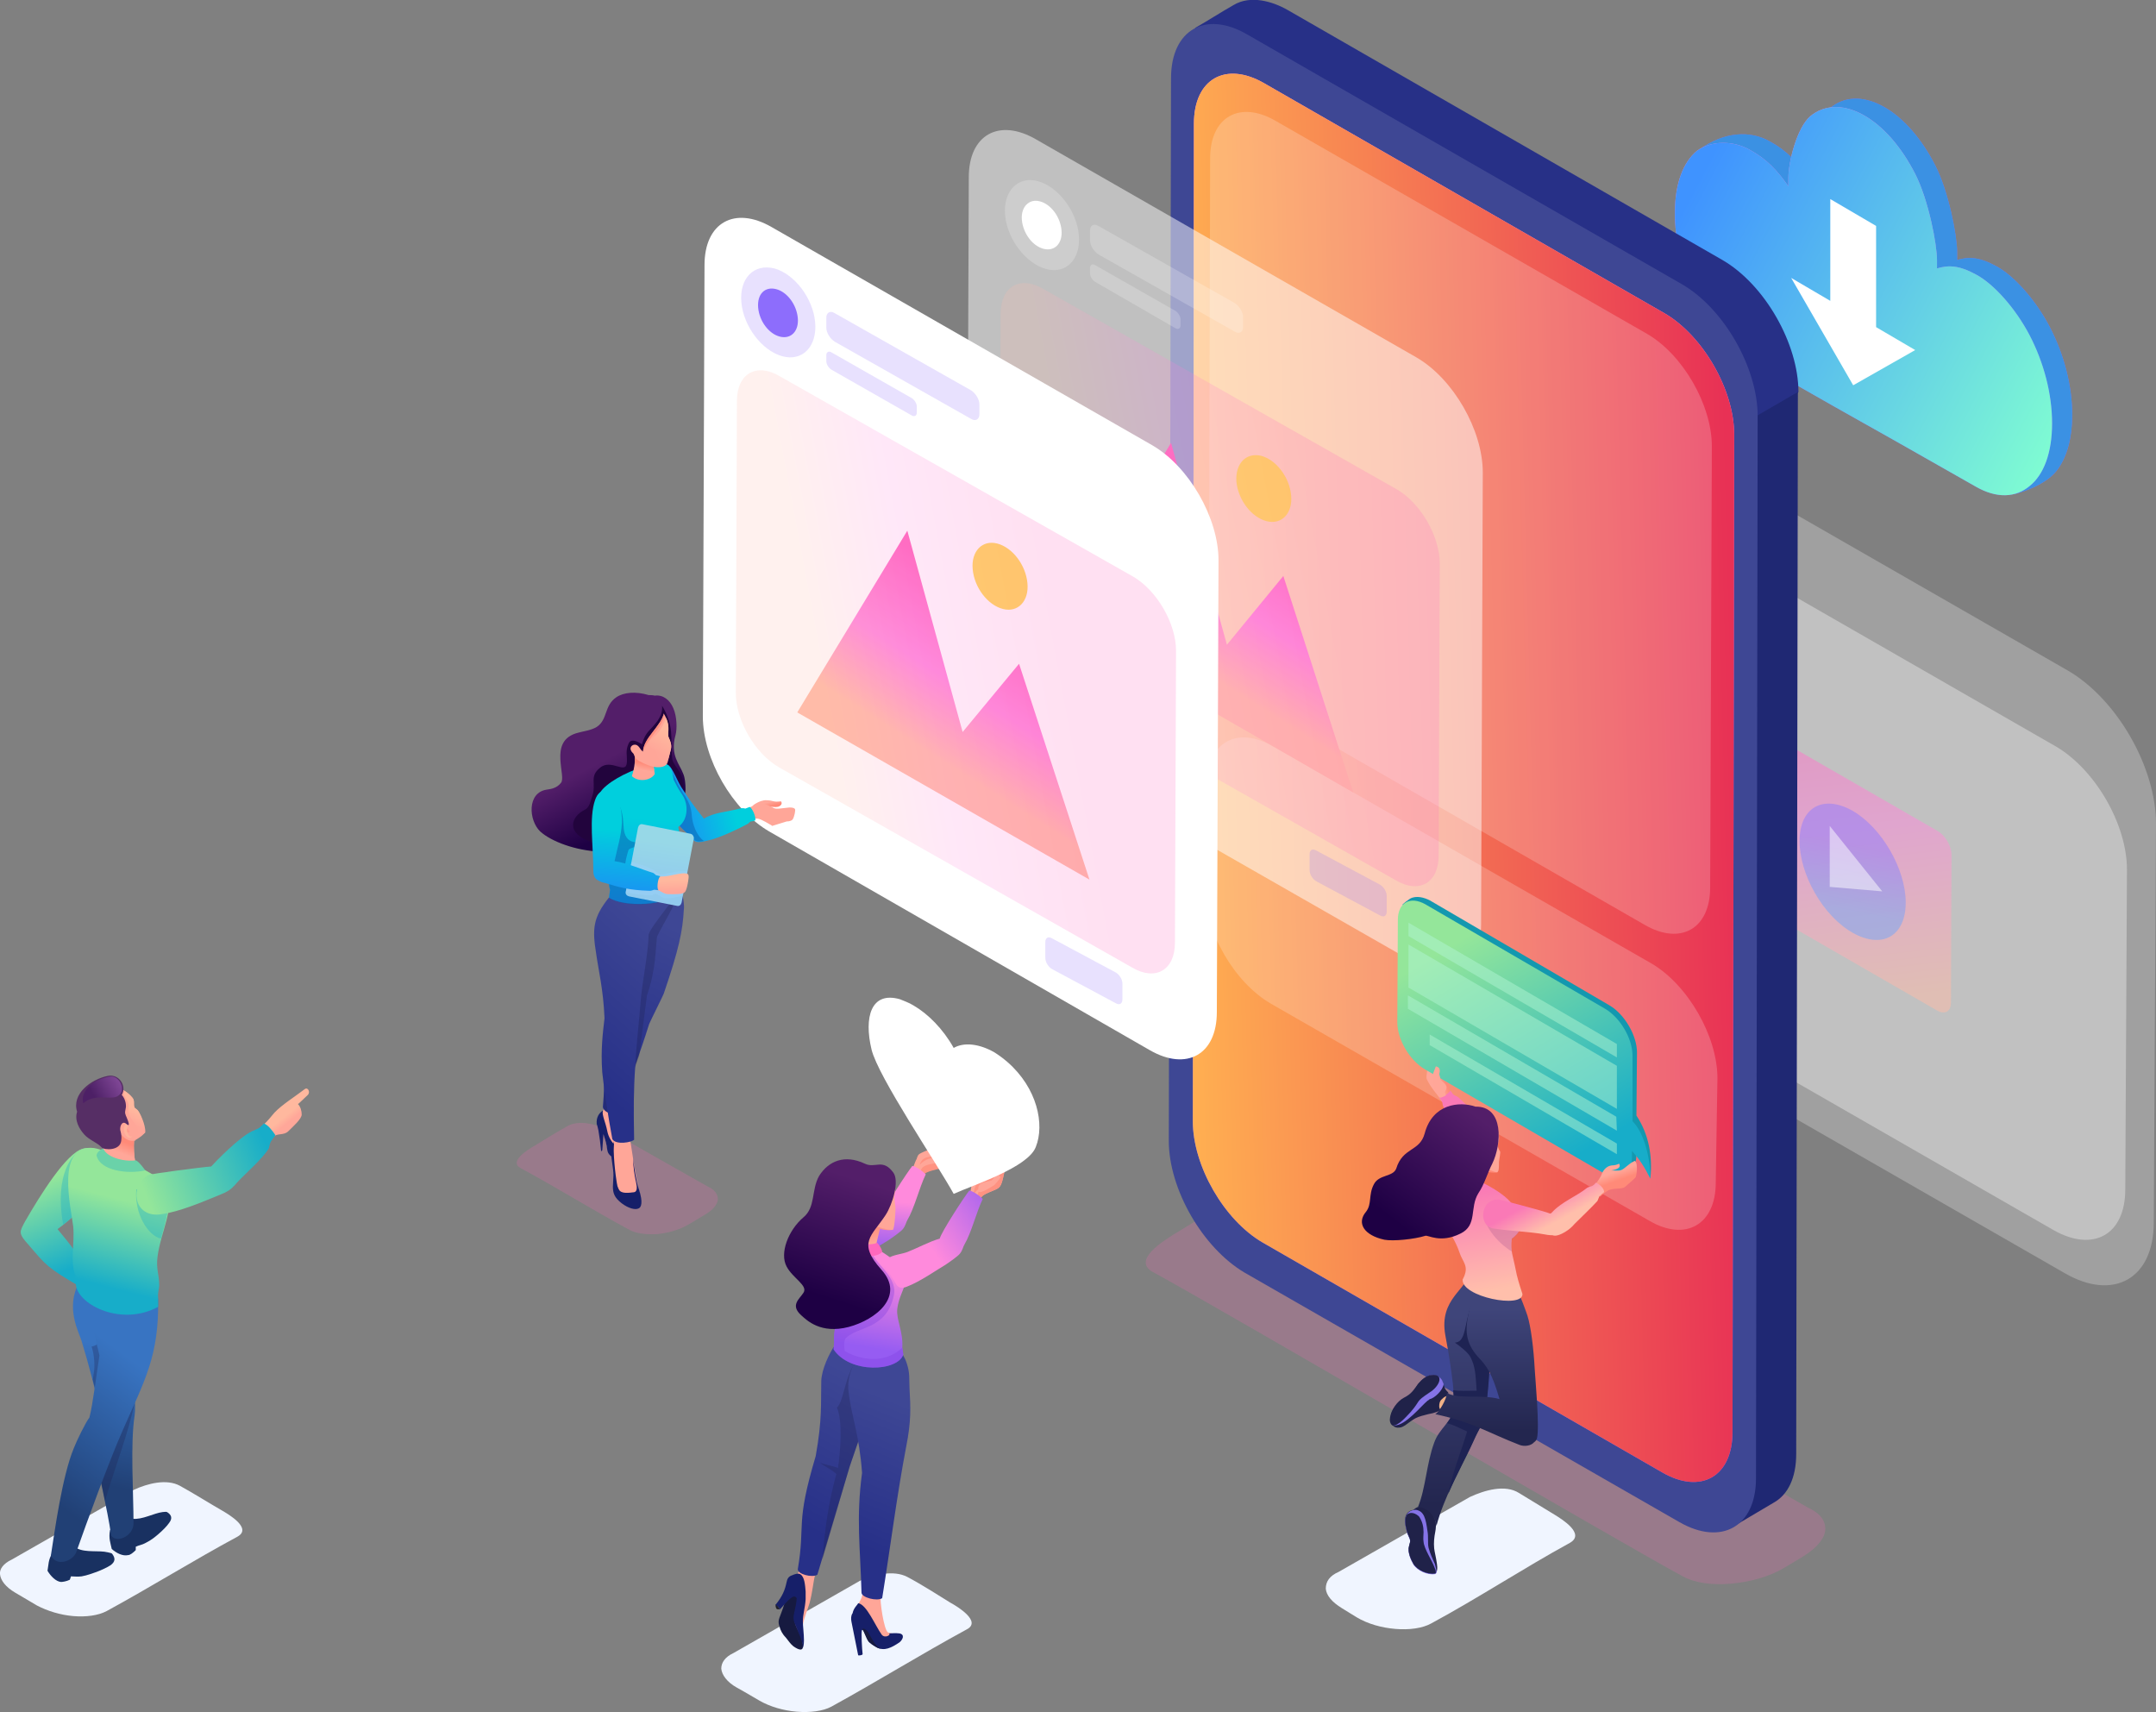<svg width="272" height="216" viewBox="0 0 272 216" fill="none" xmlns="http://www.w3.org/2000/svg">
<rect x="0" y="0" width="272" height="216" fill="#808080" stroke="none"/>
<g clip-path="url(#clip0_0_7887)">
<path fill-rule="evenodd" clip-rule="evenodd" d="M92.546 208.523L108.476 199.423C110.238 198.647 112.705 198.012 114.467 198.929C116.088 199.775 118.766 201.468 119.894 202.174C120.81 202.668 123.912 204.572 121.938 205.56C116.229 208.664 110.661 212.12 104.881 215.295C103.824 215.859 102.202 216.071 100.511 215.929C98.819 215.788 97.127 215.295 95.788 214.519C94.802 213.954 93.885 213.39 92.969 212.896C91.7 212.191 91.066 211.274 90.995 210.498C90.995 209.722 91.489 209.016 92.546 208.523Z" fill="#F0F5FF"/>
<path fill-rule="evenodd" clip-rule="evenodd" d="M115.807 146.728C115.595 146.375 115.666 145.952 115.877 145.669C116.159 145.387 117.075 145.105 117.146 145.035C117.287 144.964 117.639 143.976 118.203 144.47C117.992 144.964 117.851 145.176 117.639 145.528C117.357 145.811 116.159 146.869 115.807 146.728Z" fill="#FFA698"/>
<path fill-rule="evenodd" clip-rule="evenodd" d="M117.709 145.528C116.934 145.881 116.018 145.458 115.665 146.163C115.524 146.375 115.383 146.798 115.242 147.151C115.595 147.574 115.877 147.927 116.37 148.209C116.441 148.138 116.511 148.068 116.582 147.997C116.864 147.786 117.286 147.645 118.132 147.433C119.049 147.221 119.19 147.151 119.753 145.528C120.176 144.329 120.458 143.694 119.965 143.342C119.049 142.495 118.626 144.752 117.709 145.528Z" fill="#FFA698"/>
<path fill-rule="evenodd" clip-rule="evenodd" d="M116.229 147.504C116.159 147.715 116.088 147.856 116.018 148.068C116.159 148.138 116.3 148.209 116.441 148.28C116.511 148.209 116.582 148.138 116.652 148.068C116.934 147.856 117.357 147.715 118.203 147.504C119.119 147.292 119.26 147.221 119.824 145.599C120.106 144.823 120.317 144.259 120.317 143.906C120.317 143.694 119.965 143.694 119.894 143.906C119.472 145.035 119.331 145.881 118.696 146.587C118.414 146.798 116.582 146.728 116.229 147.504Z" fill="#FF9281"/>
<path fill-rule="evenodd" clip-rule="evenodd" d="M117.709 145.528C117.709 145.74 117.991 145.881 117.78 145.881C116.652 145.952 116.3 146.163 116.018 146.939C116.793 146.163 117.428 146.093 118.062 146.022L118.626 146.304C118.273 146.022 117.991 145.881 117.709 145.528Z" fill="#FF9281"/>
<path fill-rule="evenodd" clip-rule="evenodd" d="M104.881 155.616C105.445 155.193 106.502 155.122 107.278 154.84C108.546 154.346 110.097 153.5 111.366 153.147C111.577 152.3 114.467 147.856 115.102 147.08C115.524 147.151 116.3 147.645 116.793 148.138C115.947 149.902 115.383 152.371 114.467 153.923C114.326 154.135 114.256 154.628 113.903 155.052C113.621 155.404 112.494 156.18 112.071 156.462C111.084 157.027 108.899 158.579 107.207 159.214C105.939 159.707 105.375 159.425 104.952 159.002C103.753 157.873 103.824 156.462 104.881 155.616Z" fill="url(#paint0_linear_0_7887)"/>
<path fill-rule="evenodd" clip-rule="evenodd" d="M124.546 148.35C123.771 148.773 122.925 148.491 122.643 149.267C122.573 149.549 122.502 149.902 122.432 150.325C122.855 150.748 123.137 151.031 123.701 151.242C123.771 151.172 123.842 151.031 123.842 150.96C124.124 150.678 124.476 150.537 125.322 150.184C126.168 149.831 126.309 149.761 126.661 148.068C126.943 146.869 127.084 146.163 126.59 145.881C125.533 145.176 125.392 147.433 124.546 148.35Z" fill="#FFA698"/>
<path fill-rule="evenodd" clip-rule="evenodd" d="M125.322 149.479C124.546 149.902 123.63 149.69 123.419 150.466C123.348 150.678 123.278 150.819 123.278 151.031C123.419 151.101 123.56 151.172 123.701 151.242C123.771 151.172 123.842 151.031 123.842 150.96C124.124 150.678 124.476 150.537 125.322 150.184C126.168 149.831 126.309 149.761 126.661 148.068C126.872 147.221 127.013 146.657 126.872 146.304C126.802 146.093 126.52 146.163 126.45 146.375C126.238 147.786 126.168 148.562 125.322 149.479Z" fill="#FF9281"/>
<path fill-rule="evenodd" clip-rule="evenodd" d="M126.449 146.093C126.309 146.798 125.886 147.503 125.533 148.068C125.392 148.279 125.322 148.491 125.04 148.632C124.899 148.703 124.758 148.562 124.546 148.35C124.617 148.562 124.687 148.773 124.476 148.844C123.137 149.126 122.996 149.408 122.784 150.819C123.278 149.831 123.842 149.831 124.617 149.408L125.11 148.985C125.745 148.138 126.168 147.645 126.449 146.093Z" fill="#FF9281"/>
<path fill-rule="evenodd" clip-rule="evenodd" d="M123.489 150.325C123.348 149.902 123.418 149.549 123.7 149.338C124.053 149.055 124.969 148.985 125.11 148.914C125.251 148.844 125.744 147.927 126.238 148.491C125.956 148.985 125.744 149.126 125.462 149.479C125.11 149.69 123.771 150.607 123.489 150.325Z" fill="#FFA698"/>
<path fill-rule="evenodd" clip-rule="evenodd" d="M127.084 133.959C126.591 133.536 126.027 133.113 125.463 132.76C123.63 131.702 121.657 131.42 120.318 132.196C118.978 129.797 117.075 127.893 115.243 126.835C114.679 126.482 114.045 126.27 113.551 126.059C109.886 125.001 108.97 128.316 109.956 132.408C110.802 135.864 118.133 146.657 120.318 150.607C122.785 149.479 129.692 147.292 130.679 144.682C131.807 141.86 130.89 137.275 127.084 133.959Z" fill="white"/>
<path fill-rule="evenodd" clip-rule="evenodd" d="M101.215 196.107C101.145 197.095 100.933 197.941 100.581 198.647C100.44 198.858 100.228 198.929 100.087 199.14C99.594 200.269 99.453 201.327 99.805 207.041H101.145L101.286 204.995C101.427 204.149 101.92 202.95 102.131 202.244C102.554 200.622 102.554 199.775 102.836 198.647L101.215 196.107Z" fill="#FFA698"/>
<path fill-rule="evenodd" clip-rule="evenodd" d="M98.396 203.02C98.255 203.02 97.973 203.02 97.973 202.95C97.903 202.879 97.761 202.526 97.903 202.385C97.973 202.315 98.325 202.95 98.396 203.02Z" fill="#1F202B"/>
<path fill-rule="evenodd" clip-rule="evenodd" d="M99.172 200.763C99.313 201.257 99.102 201.75 98.96 202.315C98.397 204.149 98.044 204.29 98.326 205.136C98.467 205.701 98.749 206.195 99.172 206.618C99.524 207.041 99.665 207.323 100.088 207.676C100.793 208.17 101.427 208.381 101.287 207.394C101.216 207.041 101.146 206.688 101.075 206.477C100.582 205.348 100.018 204.784 100.3 203.373C100.511 202.315 100.934 201.609 100.441 200.833L99.172 200.763Z" fill="#161A40"/>
<path fill-rule="evenodd" clip-rule="evenodd" d="M99.242 199.564C99.031 200.551 98.749 201.327 97.832 202.456C97.973 202.456 98.255 202.738 98.396 203.02C99.594 201.68 100.158 201.045 100.511 201.609C100.511 202.103 100.299 202.95 100.158 203.655C100.088 203.867 100.088 204.36 100.229 204.713C100.652 205.842 101.498 207.394 101.216 207.958C101.357 207.817 101.427 207.464 101.427 206.9C101.427 206.124 101.286 205.136 101.286 204.502C101.286 203.655 101.568 202.879 101.639 201.75C101.639 201.398 101.639 201.116 101.639 200.763C101.568 199.916 101.498 198.858 100.934 198.576C100.722 198.435 100.229 198.576 99.947 198.717C99.454 198.858 99.313 199.211 99.242 199.564Z" fill="#161F69"/>
<path fill-rule="evenodd" clip-rule="evenodd" d="M107.207 184.961L111.295 173.04L111.436 169.795C111.436 169.301 111.154 168.878 111.013 168.455C108.828 169.089 107.63 169.795 105.304 169.724C104.599 170.782 103.683 172.687 103.612 174.168C103.542 177.061 103.753 178.965 102.907 183.692C100.299 192.439 101.639 192.157 100.652 197.941C100.581 198.576 102.484 199.07 103.119 198.647L107.207 184.961Z" fill="url(#paint1_linear_0_7887)"/>
<path opacity="0.3" fill-rule="evenodd" clip-rule="evenodd" d="M107.207 184.961L111.295 173.04L111.436 169.795C111.436 169.301 111.154 168.878 111.013 168.455C110.59 168.596 110.167 168.737 109.815 168.807L107.418 172.687C106.502 174.592 106.291 176.99 105.586 177.555C106.361 179.389 106.009 183.127 105.727 185.173C104.951 184.891 104.247 184.82 103.471 184.538C103.965 184.961 104.951 185.385 105.515 185.949C104.528 189.476 104.035 193.074 103.753 196.742L107.207 184.961Z" fill="#1E2353"/>
<path fill-rule="evenodd" clip-rule="evenodd" d="M108.828 200.904C108.828 201.821 107.912 202.668 107.841 203.302C107.63 204.643 108.617 203.937 109.674 205.701C110.097 205.701 111.084 207.323 112.423 207.394C112.705 207.394 113.269 206.688 112.705 206.124C112.423 205.983 112.211 206.054 112 205.912C111.507 205.489 111.013 202.174 111.084 201.186L108.828 200.904Z" fill="#FFA698"/>
<path fill-rule="evenodd" clip-rule="evenodd" d="M108.264 202.244C109.321 202.385 110.379 204.995 111.224 206.195C111.647 206.759 112.493 206.195 112.141 206.054C112.352 206.054 112.987 205.983 113.48 206.054C114.185 206.195 113.903 206.83 113.48 207.182C112.423 207.888 111.577 208.311 110.59 207.817C110.449 207.747 110.238 207.605 110.026 207.464C109.885 207.323 109.744 207.253 109.674 207.182C109.392 206.83 109.251 206.265 108.969 205.771C108.898 205.63 108.828 205.56 108.757 205.63C108.616 205.771 108.757 208.17 108.828 208.664C108.828 208.805 108.335 208.875 108.264 208.805L107.418 204.572C107.348 204.219 107.348 203.796 107.559 203.514C107.7 202.809 108.194 202.456 108.264 202.244Z" fill="#161F69"/>
<path fill-rule="evenodd" clip-rule="evenodd" d="M111.084 207.958C110.872 207.958 110.732 207.888 110.52 207.747C110.379 207.676 110.168 207.535 109.956 207.394C109.815 207.253 109.674 207.182 109.604 207.112C109.251 206.688 109.11 205.983 108.758 205.489C108.899 205.419 109.181 205.419 109.533 205.912C110.027 206.759 110.309 207.464 110.943 207.888C111.013 207.888 111.084 207.888 111.084 207.958Z" fill="#161A40"/>
<path fill-rule="evenodd" clip-rule="evenodd" d="M114.325 182.492C114.96 179.318 114.889 177.554 114.748 175.227C114.678 173.886 114.819 173.251 114.396 171.982C114.255 171.488 113.973 171.065 113.762 170.641C111.718 171.276 110.167 171.911 107.841 171.841C107.277 172.899 106.854 174.239 107.066 175.72C107.418 178.613 108.405 180.941 108.757 185.808C107.982 191.522 108.546 195.402 108.687 200.904C108.687 201.539 110.66 202.033 111.295 201.609C112.352 195.049 113.127 188.771 114.325 182.492Z" fill="url(#paint2_linear_0_7887)"/>
<path fill-rule="evenodd" clip-rule="evenodd" d="M105.797 155.898C103.401 155.616 103.401 159.637 104.246 161.471C106.432 166.338 105.022 167.114 105.233 169.301L105.163 170.218C107.207 173.322 113.269 173.04 113.973 170.853C113.903 170.712 113.903 170.148 113.832 170.006C113.973 168.031 113.057 166.479 113.198 165.139C113.48 162.882 114.749 162.106 114.044 160.201C113.55 159.566 112.282 158.508 110.943 157.732C109.039 156.745 106.925 156.039 105.797 155.898Z" fill="url(#paint3_linear_0_7887)"/>
<path opacity="0.35" fill-rule="evenodd" clip-rule="evenodd" d="M105.797 155.898C103.401 155.616 103.401 159.637 104.246 161.471C106.432 166.338 105.022 167.114 105.233 169.301L105.163 170.218C107.207 173.322 113.269 173.04 113.973 170.853C113.903 170.712 113.903 170.218 113.832 170.006C111.647 172.123 108.476 171.558 106.572 170.43C106.432 169.583 106.502 169.23 106.643 168.878C108.123 167.255 111.859 167.82 112.775 163.375C113.057 162.106 112.211 160.907 111.365 159.919C110.943 159.425 110.661 159.143 110.167 158.438C109.321 158.649 107.7 158.367 107.489 158.014C107.418 157.873 107.771 156.815 107.7 156.674C106.15 156.039 106.643 156.039 105.797 155.898Z" fill="#7E41DF"/>
<path fill-rule="evenodd" clip-rule="evenodd" d="M106.572 157.027C106.361 157.803 109.251 158.649 110.308 158.226V158.014C110.59 156.815 110.801 155.827 111.013 154.981C111.506 155.193 112.634 155.263 112.705 155.051C109.674 152.582 106.079 150.819 105.586 152.018C105.868 152.935 106.643 153.57 107.066 154.134C107.136 154.275 107.277 154.628 107.277 154.91C107.136 155.686 106.925 156.251 106.572 157.027Z" fill="url(#paint4_linear_0_7887)"/>
<path fill-rule="evenodd" clip-rule="evenodd" d="M112.635 155.122C112.353 155.263 110.52 154.699 110.379 154.699C108.899 154.769 107.348 154.628 107.066 154.205C106.643 153.641 105.868 153.006 105.586 152.089C105.093 150.678 105.163 149.055 106.502 147.927C108.758 145.952 112.353 147.433 112.846 149.62C113.057 150.537 112.775 150.607 112.846 151.172C112.916 152.3 113.057 151.877 112.916 153.641C112.846 154.346 112.775 155.052 112.635 155.122Z" fill="#FFA698"/>
<path fill-rule="evenodd" clip-rule="evenodd" d="M106.996 155.969C107.066 156.674 109.11 157.168 110.309 156.886C110.45 156.886 110.52 156.815 110.59 156.744C110.802 156.815 111.295 157.591 111.295 157.944C110.238 159.002 106.855 158.367 106.432 157.168C106.361 156.886 106.291 156.321 106.996 155.969Z" fill="#FF68BD"/>
<path fill-rule="evenodd" clip-rule="evenodd" d="M101.357 153.57C99.454 155.193 98.326 158.085 99.242 159.778C100.018 161.259 101.991 162.176 101.357 163.093C100.864 163.869 99.665 164.645 101.075 165.915C101.78 166.55 103.542 168.313 107.066 167.396C110.52 166.479 114.185 163.517 111.225 160.201C108.123 156.745 109.956 155.969 111.718 153.288C112.634 151.877 113.48 148.985 112.705 147.927C111.366 146.093 110.449 147.433 109.11 146.798C106.573 145.599 104.529 146.445 103.331 148.35C102.344 150.114 102.908 152.3 101.357 153.57Z" fill="url(#paint5_linear_0_7887)"/>
<path fill-rule="evenodd" clip-rule="evenodd" d="M112.071 158.72C112.635 158.297 113.692 158.226 114.467 157.944C115.736 157.45 117.287 156.604 118.555 156.251C118.767 155.404 121.657 150.96 122.291 150.184C122.714 150.255 123.489 150.749 123.983 151.242C123.137 153.006 122.573 155.475 121.657 157.027C121.516 157.238 121.445 157.732 121.093 158.155C120.811 158.508 119.683 159.284 119.26 159.566C118.273 160.131 116.088 161.683 114.397 162.317C113.128 162.811 113.057 161.824 112.635 161.33C111.93 159.99 111.013 159.566 112.071 158.72Z" fill="url(#paint6_linear_0_7887)"/>
<path fill-rule="evenodd" clip-rule="evenodd" d="M223.296 17.847C225.481 19.046 226.749 20.457 228.159 22.432C228.159 22.08 228.159 23.349 228.159 21.374C228.159 19.399 229.216 15.096 230.908 13.615C232.6 12.204 234.926 11.992 237.534 13.403C240.141 14.814 242.467 17.565 244.159 20.88C245.851 24.196 246.908 29.769 246.908 31.744C246.908 33.719 246.908 32.449 246.908 32.802C248.318 32.379 249.657 32.379 251.842 33.578C254.097 34.777 256.846 37.881 258.608 41.267C260.371 44.653 261.428 48.603 261.428 52.342C261.428 55.234 260.793 57.492 259.666 59.114C258.538 60.737 256.353 61.654 254.802 62.148C250.362 63.7 241.833 54.67 237.322 52.131C232.529 49.45 227.807 46.699 223.014 44.018C220.406 42.537 218.15 39.786 216.459 36.47C214.837 33.155 213.78 29.275 213.851 25.677C213.851 23.561 212.3 20.387 214.344 18.905C217.516 16.577 220.829 16.436 223.296 17.847Z" fill="#8D6DFC"/>
<path fill-rule="evenodd" clip-rule="evenodd" d="M223.296 17.847C225.481 19.046 226.749 20.457 228.159 22.432C228.159 22.08 228.159 23.349 228.159 21.374C228.159 19.399 229.216 15.096 230.908 13.615C232.6 12.204 234.926 11.992 237.534 13.403C240.141 14.814 242.467 17.565 244.159 20.88C245.851 24.196 246.908 29.769 246.908 31.744C246.908 33.719 246.908 32.449 246.908 32.802C248.318 32.379 249.657 32.379 251.842 33.578C254.097 34.777 256.846 37.881 258.608 41.267C260.371 44.653 261.428 48.603 261.428 52.342C261.428 55.234 260.793 57.492 259.666 59.114C258.538 60.737 256.353 61.654 254.802 62.148C250.362 63.7 241.833 54.67 237.322 52.131C232.529 49.45 227.807 46.699 223.014 44.018C220.406 42.537 218.15 39.786 216.459 36.47C214.837 33.155 213.78 29.275 213.851 25.677C213.851 23.561 212.3 20.387 214.344 18.905C217.516 16.577 220.829 16.436 223.296 17.847Z" fill="#3B91E3"/>
<path fill-rule="evenodd" clip-rule="evenodd" d="M220.758 18.905C222.943 20.104 224.212 21.515 225.622 23.49C225.622 23.138 225.622 24.407 225.622 22.432C225.622 20.457 226.679 16.154 228.371 14.673C230.062 13.262 232.388 13.05 234.996 14.461C237.604 15.872 239.93 18.623 241.622 21.939C243.313 25.254 244.371 30.827 244.371 32.802C244.371 34.777 244.371 33.507 244.371 33.86C245.78 33.437 247.119 33.437 249.304 34.636C251.56 35.835 254.309 38.939 256.071 42.325C257.833 45.711 258.89 49.662 258.89 53.4C258.89 57.139 257.833 59.89 256.071 61.301C254.309 62.782 251.912 62.923 249.234 61.372C244.371 58.62 239.578 55.869 234.785 53.189C229.992 50.508 225.269 47.757 220.476 45.076C217.868 43.595 215.613 40.844 213.921 37.528C212.3 34.213 211.243 30.333 211.313 26.735C211.313 23.138 212.371 20.457 214.062 19.046C215.895 17.706 218.644 17.706 220.758 18.905Z" fill="url(#paint7_linear_0_7887)"/>
<path fill-rule="evenodd" clip-rule="evenodd" d="M220.758 18.905C222.943 20.104 224.212 21.515 225.622 23.49C225.622 23.138 225.622 24.407 225.622 22.432C225.622 20.457 226.679 16.154 228.371 14.673C230.062 13.262 232.388 13.05 234.996 14.461C237.604 15.872 239.93 18.623 241.622 21.939C243.313 25.254 244.371 30.827 244.371 32.802C244.371 34.777 244.371 33.507 244.371 33.86C245.78 33.437 247.119 33.437 249.304 34.636C251.56 35.835 254.309 38.939 256.071 42.325C257.833 45.711 258.89 49.662 258.89 53.4C258.89 57.139 257.833 59.89 256.071 61.301C254.309 62.782 251.912 62.923 249.234 61.372C244.371 58.62 239.578 55.869 234.785 53.189C229.992 50.508 225.269 47.757 220.476 45.076C217.868 43.595 215.613 40.844 213.921 37.528C212.3 34.213 211.243 30.333 211.313 26.735C211.313 23.138 212.371 20.457 214.062 19.046C215.895 17.706 218.644 17.706 220.758 18.905Z" fill="url(#paint8_linear_0_7887)"/>
<path fill-rule="evenodd" clip-rule="evenodd" d="M230.908 37.952L225.974 35.059L233.798 48.603L241.622 44.159L236.688 41.267V28.499L230.908 25.113V37.952Z" fill="white"/>
<path opacity="0.25" fill-rule="evenodd" clip-rule="evenodd" d="M185.868 54.388C185.868 47.263 190.943 44.441 197.075 47.969L260.864 84.58C267.066 88.178 272 96.784 272 103.909L271.718 154.205C271.718 161.33 266.644 164.151 260.511 160.624L196.723 124.013C190.52 120.415 185.586 111.809 185.586 104.684L185.868 54.388Z" fill="white"/>
<path opacity="0.35" fill-rule="evenodd" clip-rule="evenodd" d="M199.261 69.978C199.261 64.264 203.278 62.006 208.283 64.828L259.384 94.174C264.318 97.066 268.336 103.979 268.336 109.693L268.124 150.043C268.124 155.757 264.106 158.014 259.102 155.193L208.001 125.847C203.067 122.955 199.049 116.042 199.049 110.328L199.261 69.978Z" fill="white"/>
<path opacity="0.5" fill-rule="evenodd" clip-rule="evenodd" d="M221.252 93.468C221.252 92.34 222.027 91.916 223.014 92.481L244.441 104.826C245.428 105.39 246.203 106.73 246.203 107.859L246.133 126.482C246.133 127.611 245.357 128.034 244.37 127.47L222.943 115.125C221.956 114.56 221.181 113.22 221.181 112.091L221.252 93.468Z" fill="url(#paint9_linear_0_7887)"/>
<path opacity="0.5" fill-rule="evenodd" clip-rule="evenodd" d="M233.728 102.286C229.992 100.17 227.032 101.863 227.032 106.095C227.032 110.328 229.992 115.548 233.728 117.664C237.463 119.781 240.424 118.088 240.424 113.855C240.424 109.622 237.393 104.402 233.728 102.286Z" fill="url(#paint10_linear_0_7887)"/>
<path opacity="0.5" fill-rule="evenodd" clip-rule="evenodd" d="M230.837 104.191V111.88L237.463 112.444L230.837 104.191Z" fill="white"/>
<path opacity="0.2" fill-rule="evenodd" clip-rule="evenodd" d="M228.089 190.182L162.538 152.724C160.071 151.595 156.547 150.537 154.15 152.018L148.018 155.757C146.82 156.533 142.732 159.002 145.481 160.483C153.445 164.786 204.194 194.485 212.3 198.858C213.851 199.705 216.036 199.987 218.432 199.775C220.758 199.564 223.155 198.929 225.058 197.8L227.525 196.319C229.216 195.261 230.203 194.061 230.274 193.003C230.344 191.875 229.639 190.887 228.089 190.182Z" fill="#FF68BD"/>
<path fill-rule="evenodd" clip-rule="evenodd" d="M217.304 32.802C222.661 35.906 226.89 43.383 226.89 49.45L221.956 55.799L217.516 54.952C215.119 50.72 205.745 46.981 207.93 38.304L180.37 25.395L153.093 6.772L150.767 3.527C152.388 2.61 154.009 1.552 155.63 0.635C157.745 -0.635 160.494 0.141 162.467 1.27L217.304 32.802Z" fill="#273087"/>
<path fill-rule="evenodd" clip-rule="evenodd" d="M226.609 183.409C226.609 186.443 225.552 188.559 223.79 189.547L218.785 192.509C218.01 190.887 217.728 189.617 217.657 188.559L217.234 188.841L214.556 125.988L217.446 54.882L226.82 49.45L226.609 183.409Z" fill="#1F2873"/>
<path fill-rule="evenodd" clip-rule="evenodd" d="M147.736 9.876C147.736 3.739 152.106 1.27 157.393 4.374L212.159 35.835C217.446 38.869 221.745 46.346 221.745 52.483L221.534 186.513C221.534 192.58 217.164 195.049 211.877 192.016L157.04 160.554C151.754 157.45 147.454 150.043 147.454 143.906L147.736 9.876Z" fill="#3E4794"/>
<path fill-rule="evenodd" clip-rule="evenodd" d="M150.626 15.59C150.626 9.946 154.643 7.689 159.507 10.511L209.974 39.504C214.837 42.325 218.784 49.168 218.784 54.811L218.573 180.658C218.573 186.302 214.555 188.559 209.692 185.737L159.295 156.744C154.432 153.923 150.485 147.08 150.485 141.437L150.626 15.59Z" fill="url(#paint11_linear_0_7887)"/>
<path fill-rule="evenodd" clip-rule="evenodd" d="M150.626 15.59C150.626 9.946 154.643 7.689 159.507 10.511L209.974 39.504C214.837 42.325 218.784 49.168 218.784 54.811L218.573 180.658C218.573 186.302 214.555 188.559 209.692 185.737L159.295 156.744C154.432 153.923 150.485 147.08 150.485 141.437L150.626 15.59Z" fill="url(#paint12_linear_0_7887)"/>
<path opacity="0.2" fill-rule="evenodd" clip-rule="evenodd" d="M152.67 19.963C152.67 14.743 156.405 12.627 160.916 15.237L207.789 42.114C212.3 44.724 215.965 51.072 215.965 56.292L215.753 111.95C215.753 117.17 212.018 119.287 207.507 116.677L160.705 89.8C156.194 87.19 152.529 80.841 152.529 75.621L152.67 19.963Z" fill="white"/>
<path opacity="0.2" fill-rule="evenodd" clip-rule="evenodd" d="M152.247 98.971C152.247 93.68 156.053 91.493 160.635 94.174L208.353 121.544C212.934 124.225 216.67 130.715 216.67 136.005L216.459 149.197C216.459 154.487 212.652 156.674 208.071 153.993L160.353 126.623C155.701 123.942 151.965 117.453 152.036 112.162L152.247 98.971Z" fill="white"/>
<path opacity="0.5" fill-rule="evenodd" clip-rule="evenodd" d="M122.221 22.362C122.221 17.001 126.027 14.884 130.679 17.565L178.679 45.076C183.331 47.757 187.067 54.247 187.067 59.608L186.855 116.606C186.855 121.967 183.049 124.084 178.397 121.403L130.397 93.962C125.745 91.281 122.009 84.791 122.009 79.43L122.221 22.362Z" fill="white"/>
<path fill-rule="evenodd" clip-rule="evenodd" d="M133.921 78.796L147.736 55.869L154.785 81.335L161.904 72.658L170.714 99.958L133.921 78.796Z" fill="url(#paint13_linear_0_7887)"/>
<path fill-rule="evenodd" clip-rule="evenodd" d="M159.084 57.492C160.987 57.986 162.679 60.172 162.891 62.5C163.102 64.758 161.692 66.239 159.789 65.745C157.886 65.251 156.195 63.065 155.983 60.737C155.842 58.479 157.181 57.069 159.084 57.492Z" fill="#FFDB59"/>
<path opacity="0.2" fill-rule="evenodd" clip-rule="evenodd" d="M165.216 107.788C165.216 107.224 165.569 107.012 166.062 107.294L174.097 111.598C174.591 111.88 174.943 112.515 174.943 113.008V114.984C174.943 115.548 174.591 115.76 174.097 115.477L166.062 111.174C165.569 110.892 165.216 110.257 165.216 109.763V107.788Z" fill="#8D6DFC"/>
<path opacity="0.2" fill-rule="evenodd" clip-rule="evenodd" d="M130.961 22.856C133.499 23.561 135.825 26.594 136.107 29.628C136.389 32.731 134.485 34.636 131.948 33.931C129.411 33.225 127.085 30.192 126.803 27.159C126.521 24.125 128.424 22.15 130.961 22.856Z" fill="white"/>
<path fill-rule="evenodd" clip-rule="evenodd" d="M131.173 25.395C132.583 25.748 133.781 27.37 133.922 29.063C134.063 30.686 133.076 31.744 131.666 31.391C130.257 31.038 129.058 29.416 128.917 27.723C128.776 26.101 129.834 25.042 131.173 25.395Z" fill="white"/>
<path opacity="0.2" fill-rule="evenodd" clip-rule="evenodd" d="M137.516 29.063C137.516 28.428 138.01 28.146 138.574 28.499L155.772 38.234C156.336 38.587 156.829 39.362 156.829 39.997V41.267C156.829 41.902 156.336 42.184 155.772 41.831L138.574 32.097C138.01 31.744 137.516 30.968 137.516 30.333V29.063Z" fill="white"/>
<path opacity="0.2" fill-rule="evenodd" clip-rule="evenodd" d="M137.516 33.79C137.516 33.437 137.798 33.225 138.151 33.437L148.3 39.221C148.653 39.433 148.935 39.927 148.935 40.279V41.055C148.935 41.408 148.653 41.62 148.3 41.408L138.151 35.553C137.798 35.342 137.516 34.848 137.516 34.495V33.79Z" fill="white"/>
<path opacity="0.2" fill-rule="evenodd" clip-rule="evenodd" d="M126.238 39.574C126.238 36.117 128.705 34.707 131.666 36.47L176.212 61.724C179.243 63.488 181.639 67.65 181.639 71.106L181.498 107.929C181.498 111.386 179.031 112.797 176.071 111.033L131.525 85.779C128.494 84.016 126.097 79.854 126.097 76.397L126.238 39.574Z" fill="url(#paint14_linear_0_7887)"/>
<path fill-rule="evenodd" clip-rule="evenodd" d="M168.881 198.294L185.445 188.841C187.278 187.995 189.886 187.219 191.648 188.347L196.159 191.099C197.075 191.663 200.036 193.497 198.062 194.626C192.141 197.871 186.573 201.539 180.582 204.784C179.454 205.419 177.762 205.63 176.071 205.489C174.309 205.348 172.547 204.854 171.137 204.008L169.304 202.879C168.036 202.103 167.331 201.257 167.26 200.41C167.26 199.493 167.754 198.788 168.881 198.294Z" fill="#F0F5FF"/>
<path fill-rule="evenodd" clip-rule="evenodd" d="M181.992 139.039C181.851 138.897 181.78 138.686 181.639 138.545C181.146 137.839 180.652 137.346 180.229 136.57C179.877 136.005 179.948 135.935 180.018 135.3C180.088 134.665 180.229 134.524 180.582 134.101C180.934 133.748 181.357 133.466 181.639 133.466C182.414 133.395 181.921 134.947 181.921 135.088C182.274 135.511 182.626 135.723 182.696 136.287C182.767 136.922 182.767 137.275 182.908 137.628C182.978 137.839 183.19 138.051 183.401 138.333L181.992 139.039Z" fill="url(#paint15_linear_0_7887)"/>
<path fill-rule="evenodd" clip-rule="evenodd" d="M184.388 142.777C183.613 141.437 182.696 141.014 182.062 139.532C181.992 139.391 181.992 139.109 181.921 138.968C181.851 138.827 181.71 138.615 181.569 138.474C182.203 138.404 182.978 137.698 182.978 137.557C183.049 137.698 183.19 137.839 183.331 138.051C183.472 138.192 183.754 138.263 183.965 138.404C185.093 139.462 186.785 141.014 186.996 141.86C187.207 142.636 187.63 150.325 185.868 150.819C184.6 151.172 183.754 150.678 183.472 149.973C182.837 148.632 184.529 143.553 184.388 142.777Z" fill="url(#paint16_linear_0_7887)"/>
<path opacity="0.35" fill-rule="evenodd" clip-rule="evenodd" d="M187.137 146.163C187.137 146.586 187.066 147.151 187.066 147.574C186.926 149.267 186.432 150.678 185.868 150.89C184.6 151.242 183.754 150.748 183.472 150.043C183.331 149.69 183.331 149.055 183.401 148.35C184.036 147.504 185.868 145.669 187.137 146.163Z" fill="#B56393"/>
<path fill-rule="evenodd" clip-rule="evenodd" d="M181.076 191.733C180.653 190.746 180.371 190.252 179.243 190.04C178.961 190.04 178.609 190.181 178.327 190.464C177.129 190.675 177.129 191.804 177.41 192.862C177.622 193.85 177.904 193.92 177.904 194.414C177.904 194.555 177.833 194.767 177.763 195.049C177.551 195.825 178.045 196.812 178.327 197.306C178.82 198.082 180.089 198.647 181.005 198.505C181.358 198.435 181.358 197.73 181.287 197.306C181.146 196.319 181.005 195.895 180.935 195.331C180.864 194.626 180.935 193.92 181.076 193.215C181.146 192.933 181.217 192.086 181.076 191.733Z" fill="#202249"/>
<path fill-rule="evenodd" clip-rule="evenodd" d="M178.608 190.464C177.199 190.534 177.128 191.804 177.41 192.933C177.622 193.92 177.904 193.991 177.904 194.485C177.904 194.626 177.833 194.837 177.763 195.119C177.551 195.895 178.045 196.883 178.326 197.377C178.82 198.153 180.089 198.717 181.005 198.576C181.075 198.576 181.146 198.505 181.216 198.435C181.287 198.294 181.075 197.306 180.934 197.095C180.723 196.601 180.441 196.036 180.23 195.26C180.089 194.696 180.23 193.85 180.089 193.144C179.877 191.592 179.666 190.605 178.608 190.464Z" fill="#8573E7"/>
<path fill-rule="evenodd" clip-rule="evenodd" d="M177.48 191.099C177.199 191.592 177.269 192.227 177.41 192.862C177.621 193.85 177.903 193.92 177.903 194.414C177.903 194.555 177.833 194.767 177.762 195.049C177.551 195.825 178.044 196.813 178.326 197.306C178.82 198.082 180.088 198.647 181.005 198.505C181.075 198.505 181.075 198.505 181.146 198.435C181.146 198.294 181.146 198.082 181.005 197.8C180.652 196.812 179.665 195.402 179.595 194.485C179.525 194.061 179.595 193.709 179.595 193.285C179.595 192.58 179.454 191.945 179.031 191.31C178.679 190.958 177.974 190.605 177.48 191.099Z" fill="#202249"/>
<path fill-rule="evenodd" clip-rule="evenodd" d="M185.516 160.342C185.163 162.67 181.498 163.799 182.344 168.455C182.696 170.218 183.683 176.003 183.401 177.625C183.19 179.389 181.569 180.164 180.934 181.999C179.948 184.679 179.877 187.713 178.89 190.111C180.088 190.181 181.005 191.099 181.216 192.509C182.133 188.982 184.318 185.102 185.868 181.787C186.714 179.882 187.137 179.53 187.278 178.754C187.842 175.368 188.124 170.712 187.912 167.396L187.701 166.479L186.926 162.741L185.516 160.342Z" fill="url(#paint17_linear_0_7887)"/>
<path fill-rule="evenodd" clip-rule="evenodd" d="M183.331 175.368C183.401 176.355 183.472 177.131 183.401 177.625C183.331 178.401 182.978 178.965 182.555 179.53C183.331 179.741 184.036 180.094 185.093 180.588C184.318 183.127 183.26 185.737 182.696 188.489C183.683 186.161 184.952 183.903 185.868 181.858C186.714 179.953 187.137 179.6 187.278 178.824C187.842 175.438 188.124 170.782 187.912 167.467L187.701 166.55L186.925 162.811L186.714 162.388L186.644 162.458C186.432 163.164 185.516 164.645 185.234 165.845C184.74 167.82 184.74 169.301 183.542 169.372C184.177 169.795 185.234 170.641 185.516 171.206C186.08 172.334 186.15 173.11 186.291 175.438C185.163 175.438 184.177 175.509 183.331 175.368Z" fill="#1E2353"/>
<path fill-rule="evenodd" clip-rule="evenodd" d="M183.19 176.073C182.979 176.003 182.697 175.932 182.556 175.791C182.062 175.932 180.582 177.131 180.864 177.766C181.358 177.837 181.851 177.978 182.485 178.189L183.19 176.073Z" fill="#F0B186"/>
<path fill-rule="evenodd" clip-rule="evenodd" d="M182.274 175.086C182.133 174.733 182.062 174.38 181.851 174.098C181.64 173.745 181.146 173.393 180.582 173.463C179.948 173.534 179.384 174.027 178.961 174.521C178.609 174.944 178.609 175.227 178.397 175.72C178.115 176.426 175.648 176.637 175.437 178.824C175.366 179.389 175.648 180.165 176.494 180.094C177.129 180.094 177.692 179.389 178.609 178.895C179.032 178.683 179.595 178.542 180.159 178.401C181.005 178.26 181.71 177.978 181.71 177.837C181.71 177.766 181.569 177.696 181.569 177.413C181.569 177.061 181.64 176.708 181.921 176.496C182.062 176.355 182.203 176.214 182.415 176.144C182.626 176.073 182.767 175.932 182.697 175.65C182.556 175.509 182.344 175.297 182.274 175.086Z" fill="#202249"/>
<path fill-rule="evenodd" clip-rule="evenodd" d="M182.133 174.592C182.062 174.451 181.992 174.239 181.921 174.098C181.71 173.745 181.216 173.393 180.652 173.463C180.018 173.534 179.454 174.027 179.031 174.521C178.679 174.944 178.679 175.227 178.467 175.72C178.185 176.426 177.762 176.073 177.128 176.496C176.423 176.99 175.577 177.837 175.507 178.754C175.436 179.106 175.577 179.6 175.859 179.812H175.93C177.269 179.882 179.313 177.343 180.088 176.708C180.229 176.637 180.3 176.567 180.37 176.496C180.934 176.426 182.062 175.368 182.133 174.592Z" fill="#8573E7"/>
<path fill-rule="evenodd" clip-rule="evenodd" d="M180.582 173.463C179.948 173.534 179.384 174.027 178.961 174.521C178.326 175.297 178.185 175.791 177.058 176.355C176.282 176.779 175.507 177.837 175.366 178.824C175.296 179.177 175.366 179.6 175.648 179.812C176.423 179.953 177.481 178.613 177.974 178.119C179.313 176.567 178.467 176.92 180.37 175.65C181.639 174.874 182.273 173.251 180.582 173.463Z" fill="#202249"/>
<path fill-rule="evenodd" clip-rule="evenodd" d="M191.155 162.106C191.93 163.799 192.424 165.139 192.706 165.986C193.129 167.326 193.481 170.077 193.622 172.758C193.692 174.027 194.256 180.023 193.904 181.434C193.833 181.646 193.763 181.787 193.551 181.928C193.129 182.422 192.283 182.492 191.719 182.281C187.701 180.729 185.798 179.389 181.076 178.401C181.569 178.119 182.485 176.567 182.556 175.72C184.036 176.567 186.996 175.861 189.181 176.496C188.195 173.11 187.56 172.334 186.433 171.135C184.952 169.442 184.811 167.961 185.234 165.844C185.516 164.504 186.08 163.164 186.503 161.541L191.155 162.106Z" fill="url(#paint18_linear_0_7887)"/>
<path fill-rule="evenodd" clip-rule="evenodd" d="M192.071 163.234C191.648 161.965 191.366 160.977 191.225 160.201C190.873 158.367 190.521 157.803 190.732 156.251C192.071 155.263 192.071 154.205 191.789 153.641C191.719 153.429 190.803 151.877 190.591 151.666C188.97 149.761 184.318 147.786 182.415 147.574C180.794 147.362 180.512 149.126 180.794 150.819C181.287 153.429 183.261 155.475 184.107 157.944C184.529 159.284 185.446 159.707 184.529 161.4C184.318 163.587 192.142 165.139 192.071 163.234Z" fill="url(#paint19_linear_0_7887)"/>
<path opacity="0.35" fill-rule="evenodd" clip-rule="evenodd" d="M190.732 157.873C190.661 157.379 190.661 156.956 190.732 156.321C192.071 155.334 192.071 154.276 191.789 153.711C191.718 153.57 191.366 152.865 191.014 152.371C190.52 151.595 188.194 150.749 187.419 152.794C186.784 154.346 189.04 156.886 190.732 157.873Z" fill="#B56393"/>
<path fill-rule="evenodd" clip-rule="evenodd" d="M188.97 147.856C188.899 147.997 187.912 147.927 187.489 147.786C187.419 148.209 187.278 148.773 187.137 149.338C186.926 150.113 184.529 150.255 183.965 149.126C183.965 148.844 184.177 147.221 184.036 147.08C183.683 146.586 182.978 146.022 182.767 145.246C183.119 144.117 186.291 145.74 188.97 147.856Z" fill="url(#paint20_linear_0_7887)"/>
<path fill-rule="evenodd" clip-rule="evenodd" d="M188.899 147.856C188.687 147.997 187.207 147.221 187.066 147.292C185.797 147.362 184.247 147.433 183.965 147.08C183.612 146.586 182.907 146.022 182.696 145.246C182.273 143.976 182.344 142.566 183.471 141.578C185.445 139.885 188.617 141.155 189.04 143.059C189.251 143.835 188.969 144.047 188.969 144.611C188.969 144.682 189.11 145.105 189.251 145.246C189.322 145.387 189.181 145.952 189.11 146.586C189.11 147.221 189.11 147.786 188.899 147.856Z" fill="#FFA698"/>
<path fill-rule="evenodd" clip-rule="evenodd" d="M173.322 149.408C172.617 150.748 173.11 151.877 172.335 152.865C171.137 154.276 172.053 155.828 174.661 156.392C175.789 156.603 178.467 156.321 179.806 155.898C180.159 155.757 181.71 156.886 184.247 155.616C186.432 154.558 185.375 152.371 186.503 150.537C187.278 149.408 187.701 147.856 188.265 146.798C189.463 144.329 189.745 139.532 186.15 139.603C184.106 138.897 180.723 139.25 179.736 142.989C179.102 145.317 176.987 144.682 176.141 147.433C175.718 148.491 173.956 148.138 173.322 149.408Z" fill="url(#paint21_linear_0_7887)"/>
<path fill-rule="evenodd" clip-rule="evenodd" d="M203.067 126.835C204.97 127.963 206.521 130.644 206.521 132.76L206.451 140.732C208.001 143.059 208.495 145.811 208.213 148.632C207.931 147.504 207.508 144.47 206.451 142.989V145.669C206.451 146.304 206.31 146.869 206.028 147.292C205.746 147.715 205.323 147.997 204.829 148.28C203.349 145.74 206.732 131.702 199.684 128.81L201.517 130.856L176.917 114.137C177.199 113.855 177.481 113.643 177.904 113.361C178.68 112.938 179.666 113.22 180.371 113.573L203.067 126.835Z" fill="#1398AF"/>
<path fill-rule="evenodd" clip-rule="evenodd" d="M205.957 141.437C207.437 142.918 208.212 146.093 208.212 148.703C207.437 147.151 206.873 146.304 205.886 145.176V146.093C205.886 148.28 204.336 149.126 202.433 148.068L179.736 134.877C177.833 133.748 176.283 131.138 176.283 128.951L176.353 116.253V116.042C176.353 113.855 177.904 113.008 179.807 114.067L202.503 127.258C204.406 128.387 205.957 130.997 205.957 133.184V141.437Z" fill="url(#paint22_linear_0_7887)"/>
<path opacity="0.5" fill-rule="evenodd" clip-rule="evenodd" d="M203.983 145.599V144.259L180.37 130.503V131.843L203.983 145.599ZM203.983 133.395L177.692 118.088V116.395L203.983 131.702V133.395ZM203.983 139.885L177.692 124.577V119.146L203.983 134.453V139.885ZM203.983 142.636L177.622 127.258V125.565L203.912 140.873L203.983 142.636Z" fill="#B0F4D3"/>
<path fill-rule="evenodd" clip-rule="evenodd" d="M202.996 150.114C203.913 149.831 204.477 150.043 204.97 149.761C205.111 149.62 205.745 149.126 206.309 148.562C206.521 148.35 206.662 146.587 206.239 146.445C205.322 146.869 204.97 147.504 204.406 147.645C204.054 147.715 203.56 147.645 203.278 147.645C204.054 147.504 204.547 147.292 204.265 146.798C203.983 146.939 203.701 147.01 203.419 147.01C202.503 147.08 202.151 147.856 201.939 148.421C201.728 148.773 201.516 149.126 201.164 149.479L201.869 150.96C202.221 150.607 202.503 150.396 202.996 150.114Z" fill="url(#paint23_linear_0_7887)"/>
<path fill-rule="evenodd" clip-rule="evenodd" d="M201.305 149.197C201.234 149.338 201.093 149.479 200.952 149.549C200.811 149.69 200.459 149.69 200.247 149.831C198.838 150.96 197.005 151.595 195.736 153.006C195.596 153.147 195.525 153.076 195.314 153.006C194.327 152.653 189.181 151.313 189.111 151.313C186.714 151.172 186.433 154.769 188.477 154.981C190.168 155.263 193.199 155.404 194.679 155.686C195.032 155.757 195.455 155.827 195.877 155.827C196.23 155.969 196.794 155.827 197.569 155.334C197.921 155.122 198.344 154.769 198.626 154.417C199.613 153.429 200.6 152.512 201.516 151.524C201.587 151.454 201.728 150.89 201.869 150.819C202.08 150.607 202.151 150.537 202.362 150.396C202.433 149.902 201.657 149.267 201.305 149.197Z" fill="url(#paint24_linear_0_7887)"/>
<path fill-rule="evenodd" clip-rule="evenodd" d="M182.273 137.769C182.837 136.852 182.203 136.781 181.71 136.146C181.71 135.935 181.639 135.723 181.569 135.511C181.78 134.806 181.498 134.594 181.146 134.524C181.075 134.735 180.864 135.229 180.793 135.441C180.793 136.711 180.652 137.345 181.78 138.474L182.414 138.192L182.273 137.769Z" fill="#FFA698"/>
<path fill-rule="evenodd" clip-rule="evenodd" d="M88.881 33.437C88.881 28.076 92.687 25.959 97.339 28.64L145.339 56.151C149.991 58.832 153.727 65.322 153.727 70.683L153.515 127.681C153.515 133.042 149.709 135.159 145.057 132.478L97.057 104.896C92.405 102.216 88.67 95.726 88.67 90.365L88.881 33.437Z" fill="white"/>
<path fill-rule="evenodd" clip-rule="evenodd" d="M100.582 89.871L114.467 66.945L121.445 92.34L128.564 83.734L137.445 110.963L100.582 89.871Z" fill="url(#paint25_linear_0_7887)"/>
<path fill-rule="evenodd" clip-rule="evenodd" d="M125.815 68.567C127.718 69.061 129.41 71.248 129.621 73.575C129.833 75.833 128.423 77.314 126.52 76.82C124.617 76.326 122.925 74.14 122.714 71.812C122.502 69.555 123.912 68.073 125.815 68.567Z" fill="#FFDB59"/>
<path opacity="0.2" fill-rule="evenodd" clip-rule="evenodd" d="M131.877 118.863C131.877 118.299 132.229 118.088 132.723 118.37L140.758 122.673C141.251 122.955 141.604 123.59 141.604 124.084V126.059C141.604 126.623 141.251 126.835 140.758 126.553L132.723 122.249C132.229 121.967 131.877 121.332 131.877 120.839V118.863Z" fill="#8D6DFC"/>
<path opacity="0.2" fill-rule="evenodd" clip-rule="evenodd" d="M97.692 33.86C100.229 34.566 102.555 37.599 102.837 40.632C103.119 43.736 101.216 45.641 98.678 44.935C96.141 44.23 93.815 41.197 93.533 38.163C93.251 35.13 95.084 33.225 97.692 33.86Z" fill="#8D6DFC"/>
<path fill-rule="evenodd" clip-rule="evenodd" d="M97.903 36.47C99.313 36.823 100.511 38.446 100.652 40.139C100.793 41.761 99.806 42.819 98.397 42.466C96.987 42.114 95.789 40.491 95.648 38.798C95.507 37.105 96.493 36.118 97.903 36.47Z" fill="#8D6DFC"/>
<path opacity="0.2" fill-rule="evenodd" clip-rule="evenodd" d="M104.247 40.068C104.247 39.433 104.74 39.151 105.304 39.504L122.502 49.238C123.066 49.591 123.56 50.367 123.56 51.002V52.272C123.56 52.907 123.066 53.189 122.502 52.836L105.304 43.101C104.74 42.749 104.247 41.973 104.247 41.338V40.068Z" fill="#8D6DFC"/>
<path opacity="0.2" fill-rule="evenodd" clip-rule="evenodd" d="M104.247 44.794C104.247 44.441 104.529 44.23 104.881 44.441L115.031 50.226C115.383 50.438 115.665 50.931 115.665 51.284V52.06C115.665 52.413 115.383 52.624 115.031 52.413L104.881 46.628C104.529 46.417 104.247 45.923 104.247 45.57V44.794Z" fill="#8D6DFC"/>
<path opacity="0.2" fill-rule="evenodd" clip-rule="evenodd" d="M92.969 50.579C92.969 47.122 95.436 45.711 98.396 47.475L142.942 72.729C145.973 74.493 148.37 78.654 148.37 82.111L148.229 118.934C148.229 122.391 145.762 123.801 142.801 122.038L98.255 96.784C95.224 95.02 92.828 90.858 92.828 87.402L92.969 50.579Z" fill="url(#paint26_linear_0_7887)"/>
<path opacity="0.2" fill-rule="evenodd" clip-rule="evenodd" d="M89.304 149.69L76.476 142.425C75.066 141.79 73.093 141.296 71.683 142.001C70.414 142.707 68.229 144.047 67.313 144.611C66.608 145.035 64.141 146.516 65.692 147.363C70.273 149.832 74.784 152.653 79.366 155.122C80.212 155.616 81.551 155.757 82.89 155.687C84.229 155.545 85.568 155.193 86.696 154.558C87.471 154.135 88.247 153.641 88.952 153.218C89.938 152.653 90.502 151.948 90.573 151.313C90.573 150.678 90.15 150.043 89.304 149.69Z" fill="#FF68BD"/>
<path fill-rule="evenodd" clip-rule="evenodd" d="M76.195 139.462C76.266 139.744 76.054 140.238 76.054 140.238C75.279 141.296 76.195 141.225 76.125 142.777C76.125 142.918 76.759 145.317 76.759 145.317C76.759 145.317 78.239 145.67 78.38 145.67C78.521 145.67 79.367 145.317 79.367 145.317C79.296 145.176 79.155 144.894 79.155 144.752C78.733 143.906 78.521 142.918 78.31 141.931C78.169 141.296 78.028 140.238 78.169 139.532L76.195 139.462Z" fill="#FFA698"/>
<path fill-rule="evenodd" clip-rule="evenodd" d="M79.367 145.246C79.578 145.669 79.649 145.881 79.79 146.234C79.86 146.375 79.86 146.516 79.79 146.657C79.437 147.151 77.675 146.304 77.041 145.811C76.618 145.458 76.618 145.105 76.547 144.611C76.406 143.906 76.336 143.765 76.125 143.059L75.984 145.105L75.843 145.246C75.772 144.4 75.631 143.342 75.49 142.566C75.42 142.283 75.349 141.931 75.279 141.79C75.208 140.873 75.631 140.379 76.054 140.097C75.913 140.661 76.406 141.578 76.618 142.707C76.9 144.118 78.169 145.317 79.367 145.246Z" fill="#161F69"/>
<path fill-rule="evenodd" clip-rule="evenodd" d="M85.922 111.033C85.781 111.668 86.415 113.855 86.274 114.702C86.133 117.453 85.64 119.781 83.737 125.353C83.737 125.424 82.045 128.81 81.904 129.163C80.776 132.76 79.296 136.711 78.098 140.308C77.675 140.661 76.266 140.52 76.054 139.673C76.406 136.005 76.054 132.408 76.618 129.939C77.111 128.034 77.746 127.187 78.733 125.777C79.014 122.179 79.296 114.984 80.072 112.233L85.922 111.033Z" fill="url(#paint27_linear_0_7887)"/>
<path opacity="0.3" fill-rule="evenodd" clip-rule="evenodd" d="M85.922 111.033C85.781 111.668 85.358 112.867 85.217 113.643C84.724 114.913 83.596 116.677 82.891 118.158C82.68 119.922 82.75 122.32 81.622 125.565L80.635 133.184C79.79 135.582 78.944 137.98 78.169 140.308C77.746 140.661 76.336 140.52 76.124 139.673C76.477 136.005 76.124 132.408 76.688 129.939C77.182 128.034 77.816 127.187 78.803 125.777C79.085 122.179 79.367 114.984 80.142 112.233L85.922 111.033Z" fill="#1E2353"/>
<path fill-rule="evenodd" clip-rule="evenodd" d="M77.605 143.13C77.605 143.483 77.464 143.836 77.464 144.118C77.394 144.611 77.323 145.176 77.323 145.881C77.323 146.798 77.464 147.856 77.746 149.126C77.816 149.549 78.028 149.761 78.169 150.396L80.777 150.819C80.495 149.832 80.142 147.786 79.86 146.093L79.367 142.918L77.605 143.13Z" fill="#FFA698"/>
<path fill-rule="evenodd" clip-rule="evenodd" d="M77.463 143.977C77.323 144.541 77.111 144.823 77.111 145.528C77.111 146.234 77.393 147.363 77.393 148.28L77.323 149.69C77.323 150.537 77.534 151.101 78.45 151.807C79.296 152.442 80.142 152.653 80.565 152.442C80.917 152.301 81.129 151.666 80.635 150.114C80.212 148.844 80.071 147.574 79.86 146.163C79.93 147.504 80.001 147.997 80.283 149.338C80.353 149.69 80.424 150.325 80.001 150.396C78.168 150.678 78.098 150.184 77.886 149.62C77.605 148.068 77.323 145.387 77.463 143.977Z" fill="#161F69"/>
<path fill-rule="evenodd" clip-rule="evenodd" d="M76.829 113.22C74.785 115.76 74.715 117.241 75.208 120.274C75.49 122.32 76.124 124.86 76.265 128.457C76.054 130.291 75.772 132.408 75.983 135.3C76.195 137.416 76.759 141.084 77.252 143.694C77.675 144.47 79.719 144.118 80.001 143.765C79.93 140.026 79.93 137.487 80.142 134.524C80.283 131.632 80.635 128.881 80.847 126.059C81.058 123.66 81.763 120.415 81.834 117.876C82.186 116.677 85.851 112.656 85.076 112.726L76.829 113.22Z" fill="url(#paint28_linear_0_7887)"/>
<path fill-rule="evenodd" clip-rule="evenodd" d="M82.608 87.754C83.666 87.613 84.511 88.319 84.934 89.306C85.428 90.435 85.428 91.987 85.216 92.763C84.511 95.302 85.78 96.431 86.203 97.63C86.415 98.124 86.485 98.83 86.485 99.606C86.485 100.523 85.921 101.016 85.498 101.792C85.357 102.639 85.216 103.415 84.864 104.05C83.666 106.448 79.578 107.647 75.701 107.436C72.6 107.295 69.569 106.166 68.159 104.896C66.679 103.485 66.468 99.958 69.005 99.606C69.569 99.535 70.274 99.394 70.767 98.759C71.12 98.336 70.767 97.207 70.697 95.796C70.626 94.385 70.908 92.904 73.022 92.41C73.798 92.199 74.573 92.128 75.278 91.705C76.688 90.788 76.194 89.024 77.745 87.966C78.661 87.331 80.212 87.19 81.833 87.684C82.045 87.684 82.326 87.684 82.608 87.754Z" fill="url(#paint29_linear_0_7887)"/>
<path fill-rule="evenodd" clip-rule="evenodd" d="M83.525 89.024C83.595 89.73 83.384 90.294 82.961 90.929C81.974 92.269 81.481 92.199 80.987 93.892C80.141 93.327 79.507 93.257 79.296 93.821C78.873 94.738 79.155 95.302 79.084 96.219C78.943 97.771 77.111 95.655 75.701 96.854C74.291 97.983 75.278 98.829 74.714 100.452C74.503 101.087 74.362 101.863 73.798 102.145C72.036 102.992 71.331 105.108 74.503 106.166C76.476 106.801 79.296 106.66 81.692 105.813C84.793 104.755 86.767 100.099 85.992 97.912C85.639 96.995 84.793 96.29 84.793 95.585C84.582 93.116 85.075 91.564 83.525 89.024Z" fill="#22043D"/>
<path fill-rule="evenodd" clip-rule="evenodd" d="M98.538 101.087C98.82 101.51 98.256 101.792 98.044 101.792C97.692 101.863 97.128 101.651 96.987 101.933C96.846 102.216 95.013 101.651 95.013 101.581C95.789 101.016 96.423 100.946 96.564 100.946C97.692 100.946 97.41 101.228 98.538 101.087Z" fill="url(#paint30_linear_0_7887)"/>
<path fill-rule="evenodd" clip-rule="evenodd" d="M95.295 103.274C93.674 103.767 91.348 105.39 89.798 105.743C89.304 105.884 88.529 106.095 88.106 105.672C86.062 103.485 88.881 104.191 89.163 103.344C90.573 102.286 92.829 102.78 94.731 101.792C94.873 101.722 94.943 101.651 95.084 101.581C95.789 101.228 96.212 101.228 97.48 101.863C97.833 102.074 98.044 102.004 98.326 102.004L99.595 101.863C100.018 101.863 100.229 101.933 100.3 102.074C100.37 102.216 100.229 102.992 100.018 103.344C99.947 103.485 99.665 103.626 99.243 103.626L97.41 104.191L97.34 104.12C96.141 103.415 95.718 103.203 95.295 103.274Z" fill="#FFA698"/>
<path fill-rule="evenodd" clip-rule="evenodd" d="M87.401 105.813C85.921 104.402 83.806 102.427 83.031 100.805C82.537 99.747 82.467 96.854 84.018 96.502C84.582 96.149 85.357 98.336 85.921 99.253C86.908 100.805 87.612 101.792 88.811 103.274C90.009 102.498 91.701 102.427 93.322 102.004C93.604 101.933 93.815 101.933 94.026 102.004C94.238 101.933 94.379 101.863 94.59 101.792C94.802 101.863 95.366 102.85 95.295 103.485C95.154 103.556 94.872 103.626 94.731 103.626C94.52 103.697 94.449 103.909 94.238 103.979C93.604 104.332 90.784 105.743 89.304 106.025C88.74 106.166 87.894 106.448 87.471 105.954C87.471 105.884 87.471 105.813 87.401 105.813Z" fill="url(#paint31_linear_0_7887)"/>
<path opacity="0.5" fill-rule="evenodd" clip-rule="evenodd" d="M87.401 105.813C85.921 104.402 83.806 102.427 83.031 100.805C82.608 99.888 82.467 97.63 83.454 96.784C83.947 96.713 84.3 96.713 84.511 96.925C84.793 97.207 84.934 97.842 85.427 98.759C86.132 100.17 87.119 101.016 87.26 102.709C87.331 103.979 87.894 105.46 88.811 106.095C88.317 106.166 87.824 106.236 87.542 105.884C87.472 105.884 87.472 105.813 87.401 105.813Z" fill="#0960AC"/>
<path fill-rule="evenodd" clip-rule="evenodd" d="M77.04 107.436C77.956 109.552 76.405 110.751 76.969 112.233L76.828 113.22C78.52 114.419 84.511 114.49 85.991 112.091V110.892C86.273 110.328 86.062 108.847 85.991 108.494C85.78 107.295 85.85 106.66 85.709 105.249C85.709 104.896 85.639 104.685 85.568 104.332C86.908 103.344 86.837 101.369 86.062 100.24C85.568 99.535 85.287 98.971 85.004 98.406C84.934 97.983 84.864 97.63 84.793 97.348C84.723 97.136 84.652 96.925 84.511 96.784C84.159 96.219 83.524 96.149 82.256 96.431C79.789 96.995 77.181 98.336 76.053 99.535C75.207 100.452 75.278 101.44 75.701 103.556C76.053 104.967 76.617 106.378 77.04 107.436Z" fill="url(#paint32_linear_0_7887)"/>
<path opacity="0.5" fill-rule="evenodd" clip-rule="evenodd" d="M77.04 107.436C77.956 109.552 76.405 110.751 76.969 112.233L76.828 113.22C78.52 114.56 84.511 114.49 85.991 112.091V111.033C85.991 110.963 83.031 113.643 79.718 112.162C79.013 111.809 78.308 110.257 79.295 107.224C79.366 106.942 80.423 106.942 81.974 105.813C80.846 106.307 78.731 106.942 78.661 104.12C78.59 102.85 78.449 101.863 77.745 101.016C77.463 100.593 75.56 102.85 75.841 103.909C76.194 105.249 76.687 106.66 77.04 107.436Z" fill="#0960AC"/>
<path fill-rule="evenodd" clip-rule="evenodd" d="M87.119 105.178L81.057 103.979C80.775 103.909 80.564 104.12 80.493 104.402L78.943 112.515C78.872 112.797 79.084 113.009 79.366 113.079L85.427 114.278C85.709 114.349 85.921 114.137 85.991 113.855L87.542 105.743C87.542 105.531 87.401 105.249 87.119 105.178Z" fill="url(#paint33_linear_0_7887)"/>
<path opacity="0.35" fill-rule="evenodd" clip-rule="evenodd" d="M79.648 108.776L78.943 112.585C80.141 112.726 80.987 112.938 82.115 112.938C82.326 112.938 82.538 112.726 82.749 112.726C83.947 113.432 83.736 113.502 86.062 113.009L86.696 109.905C85.004 109.834 84.723 110.187 83.242 110.328C82.749 109.764 81.198 109.058 79.648 108.776Z" fill="#9FD3FB"/>
<path fill-rule="evenodd" clip-rule="evenodd" d="M86.767 110.257C86.978 110.398 86.837 111.033 86.767 111.457C86.696 111.88 86.555 112.374 86.414 112.515C86.132 112.867 85.004 112.797 84.3 112.797C83.665 112.797 83.242 112.233 82.82 112.303C82.467 111.739 82.89 111.033 83.101 110.54C84.229 110.751 85.991 109.905 86.767 110.257Z" fill="url(#paint34_linear_0_7887)"/>
<path fill-rule="evenodd" clip-rule="evenodd" d="M75.066 100.946C74.291 103.203 74.855 106.66 74.855 109.905C74.855 110.54 75.137 110.963 75.56 111.104C75.771 111.245 75.983 111.316 76.335 111.386C77.956 111.88 79.295 112.303 81.974 112.374C82.185 112.374 82.326 112.303 82.538 112.233C82.678 112.233 82.96 112.303 83.101 112.303C82.82 112.233 82.96 110.751 83.313 110.54C83.101 110.469 82.96 110.469 82.749 110.399C82.608 110.257 82.538 110.187 82.397 110.116C80.987 109.693 79.084 108.847 77.533 108.635C77.886 106.942 78.379 105.461 78.45 103.838C78.52 102.075 78.027 99.958 76.758 99.747C75.912 99.535 75.348 100.099 75.066 100.946Z" fill="url(#paint35_linear_0_7887)"/>
<path fill-rule="evenodd" clip-rule="evenodd" d="M80 94.668C80.212 95.796 80.071 96.784 79.718 97.912C80.634 98.759 82.185 98.406 82.608 97.63C82.537 97.137 82.467 96.713 82.397 96.219L80 94.668Z" fill="#FFA698"/>
<path fill-rule="evenodd" clip-rule="evenodd" d="M80.001 94.668C80.071 95.161 80.141 95.726 80.071 96.219C80.353 97.278 82.326 97.983 82.538 97.137C82.467 96.784 82.397 96.502 82.397 96.149L80.001 94.668Z" fill="url(#paint36_linear_0_7887)"/>
<path fill-rule="evenodd" clip-rule="evenodd" d="M83.736 90.012C84.159 90.717 84.441 91.423 84.3 92.481C84.3 92.763 84.3 92.904 84.371 93.045C84.793 93.962 84.723 94.315 84.511 95.02C84.3 95.726 84.3 96.149 84.089 96.431C83.807 96.713 83.454 96.784 83.102 96.784C82.397 96.854 81.269 96.361 80.635 96.008C80.141 95.726 80.141 95.585 79.93 95.091C79.225 94.456 79.648 94.033 79.93 93.962C80.635 93.821 80.705 94.597 81.128 94.809C81.058 93.468 83.666 91.141 83.736 90.012Z" fill="#FFA698"/>
<path fill-rule="evenodd" clip-rule="evenodd" d="M84.018 90.576C84.3 91.141 84.371 91.705 84.3 92.481C84.3 92.763 84.3 92.904 84.371 93.045C84.793 93.962 84.723 94.315 84.511 95.02C84.441 95.373 84.371 95.585 84.3 95.796C84.159 96.008 83.807 96.149 83.525 96.008C83.243 95.867 82.961 95.585 82.89 95.02C82.82 94.597 82.044 94.385 81.904 93.962C81.763 93.609 82.115 93.257 82.397 93.045C83.172 92.481 83.666 91.564 84.018 90.576Z" fill="url(#paint37_linear_0_7887)"/>
<path fill-rule="evenodd" clip-rule="evenodd" d="M83.736 90.012C83.384 91.705 81.199 92.975 81.128 94.809C81.763 92.904 83.877 91.634 83.736 90.012Z" fill="#FF8F7F"/>
<path fill-rule="evenodd" clip-rule="evenodd" d="M1.48 196.742L16.916 187.924C18.608 187.148 21.004 186.513 22.696 187.43C24.247 188.277 26.855 189.899 27.982 190.534C28.828 191.028 31.859 192.792 29.956 193.85C24.458 196.812 19.031 200.198 13.463 203.232C12.405 203.796 10.855 204.008 9.233 203.867C7.612 203.726 5.991 203.232 4.652 202.526C3.736 201.962 2.819 201.468 1.903 200.904C0.705 200.198 0.071 199.352 1.61333e-05 198.576C-0.07 197.941 0.423 197.236 1.48 196.742Z" fill="#F0F5FF"/>
<path fill-rule="evenodd" clip-rule="evenodd" d="M3.595 157.027C5.85 159.637 5.85 159.848 10.22 162.388L11.066 160.765C9.586 157.803 9.163 157.379 7.26 155.051C8.952 153.852 10.855 152.018 11.7 150.819C14.52 147.01 12.969 144.4 10.502 144.893C8.388 145.387 5.004 150.889 3.172 154.064C2.467 155.404 2.256 155.545 3.595 157.027Z" fill="url(#paint38_linear_0_7887)"/>
<path opacity="0.35" fill-rule="evenodd" clip-rule="evenodd" d="M7.964 154.487C9.445 153.358 10.925 151.807 11.7 150.819C14.52 147.01 12.898 144.47 10.431 144.964C9.163 145.387 6.837 148.138 7.964 154.487Z" fill="#17ACC8"/>
<path fill-rule="evenodd" clip-rule="evenodd" d="M14.731 192.862C15.013 192.721 15.647 191.522 16.704 191.592C17.973 191.733 19.383 190.887 20.511 190.746C20.722 190.746 20.934 190.675 21.075 190.746C21.638 191.099 21.779 191.522 21.357 192.086C21.075 192.509 20.511 193.074 20.017 193.497C19.524 193.92 19.101 194.273 18.396 194.626C17.903 194.908 17.55 194.908 17.127 195.119V195.543C16.775 195.895 16.423 196.178 16.141 196.178C15.506 196.319 14.731 195.966 14.097 195.402C13.956 194.696 13.674 194.061 13.885 193.003L14.731 192.862Z" fill="#193161"/>
<path fill-rule="evenodd" clip-rule="evenodd" d="M15.718 164.575C15.93 167.326 17.339 176.144 16.987 178.542C16.423 182.14 16.846 188.347 16.846 192.227C16.775 193.85 14.661 194.696 14.027 193.709C13.533 190.252 12.335 185.455 12.053 183.551C11.7 181.434 11.841 178.824 12.405 177.413C12.194 175.861 11.137 171.911 10.291 169.16C10.009 168.172 8.176 164.927 10.009 161.753L15.718 164.575Z" fill="url(#paint39_linear_0_7887)"/>
<path opacity="0.3" fill-rule="evenodd" clip-rule="evenodd" d="M16.845 174.733C16.916 175.509 16.986 176.285 16.986 176.92C16.282 180.588 14.308 185.667 13.251 189.335C12.898 187.36 12.405 185.596 12.193 184.327V184.256V184.185V184.115V184.044V183.974V183.903V183.833V183.762V183.692V183.621V183.551V183.48V183.41V183.339V183.268V183.198V183.127V183.057V182.986V182.916V182.845V182.775V182.704V182.634V182.563V182.492V182.422V182.351V182.281V182.21V182.14V182.069V181.999V181.928V181.858V181.787V181.717V181.646V181.575V181.505V181.434C12.193 181.364 12.193 181.364 12.193 181.293V181.223C12.193 181.152 12.193 181.082 12.193 181.011C12.193 180.941 12.193 180.799 12.193 180.729C12.193 180.658 12.193 180.588 12.193 180.517C12.193 180.376 12.193 180.235 12.264 180.023C12.334 179.389 12.475 178.824 12.687 178.33C12.546 177.484 12.193 175.791 11.7 174.027C11.771 173.745 11.771 173.463 11.841 173.181C11.982 172.264 11.912 170.994 11.559 169.865C13.321 169.583 12.546 167.326 13.392 166.056L16.282 167.82C16.422 168.948 16.564 170.289 16.775 171.7L14.942 178.048C15.577 176.144 16.422 175.156 16.845 174.733Z" fill="#1E2353"/>
<path fill-rule="evenodd" clip-rule="evenodd" d="M7.472 195.825C7.754 195.825 8.811 194.837 9.727 195.331C10.855 195.895 12.476 195.543 13.604 195.825C13.816 195.895 14.097 195.895 14.168 196.037C14.591 196.601 14.52 197.024 13.957 197.447C13.534 197.73 12.758 198.082 12.194 198.294C11.56 198.506 11.067 198.717 10.291 198.858C9.727 198.929 9.445 198.858 8.952 198.858L8.811 199.281C8.388 199.493 7.895 199.564 7.683 199.564C7.049 199.493 6.415 198.858 5.992 198.153C6.133 197.447 6.062 196.742 6.626 195.895L7.472 195.825Z" fill="#193161"/>
<path fill-rule="evenodd" clip-rule="evenodd" d="M15.507 180.376C13.815 184.185 10.926 192.086 9.586 195.895C9.093 196.954 7.19 197.659 6.415 196.248C6.908 193.144 7.824 186.302 9.304 182.704C9.657 181.787 10.785 179.459 11.278 178.824C11.701 177.272 12.194 173.181 12.547 170.994C12.194 169.16 10.714 166.056 13.604 163.375C14.732 164.222 18.326 164.716 19.948 163.799C20.089 171.065 18.256 174.098 15.507 180.376Z" fill="url(#paint40_linear_0_7887)"/>
<path fill-rule="evenodd" clip-rule="evenodd" d="M9.233 154.699C9.445 156.886 8.81 159.002 9.515 160.977C9.515 161.189 9.586 161.965 9.586 162.176C10.009 164.716 15.436 167.326 19.947 164.857C19.947 164.575 19.947 164.222 19.947 163.658C19.876 163.093 20.088 162.529 20.088 162.176C20.088 160.765 19.665 160.06 19.876 158.508C20.299 155.334 22.061 152.371 21.075 149.831C20.863 149.267 20.511 149.055 20.088 148.703C19.031 147.856 13.533 145.035 11.841 144.823C6.978 144.259 8.951 152.371 9.233 154.699Z" fill="url(#paint41_linear_0_7887)"/>
<path opacity="0.35" fill-rule="evenodd" clip-rule="evenodd" d="M20.3 156.251C20.934 153.923 21.709 151.736 21.004 149.902C20.793 149.338 20.441 149.126 20.018 148.773C18.96 147.927 18.819 150.255 17.198 150.043C16.916 153.076 18.678 155.898 20.3 156.251Z" fill="#17ACC8"/>
<path fill-rule="evenodd" clip-rule="evenodd" d="M16.916 143.906C16.846 144.682 16.916 145.81 17.057 146.586C15.506 146.516 13.321 146.093 13.039 144.964C13.039 144.823 13.039 144.682 13.039 144.541L12.969 144.47C12.405 144.117 11.489 143.835 10.854 143.13C9.868 142.001 9.374 140.52 10.149 139.038C11.559 136.358 14.872 136.287 16.705 138.474C17.057 138.897 16.775 139.321 16.986 139.744C17.057 139.814 17.198 139.885 17.339 140.026C17.55 140.238 18.255 141.931 18.255 142.777C18.255 143.13 17.409 143.624 17.057 143.835C17.128 143.906 17.057 143.906 16.916 143.906Z" fill="#FFA698"/>
<path fill-rule="evenodd" clip-rule="evenodd" d="M16.916 143.906C16.846 144.682 16.916 145.811 17.057 146.586C15.506 146.516 13.321 146.093 13.039 144.964C13.039 144.823 13.039 144.682 13.039 144.541C13.039 144.541 12.969 144.541 12.969 144.47C11.771 143.342 13.392 142.072 15.365 143.2C15.788 143.694 16.282 143.976 16.916 143.906Z" fill="url(#paint42_linear_0_7887)"/>
<path fill-rule="evenodd" clip-rule="evenodd" d="M18.326 142.848C18.326 142.989 17.691 143.271 17.409 143.271C17.621 141.578 16 141.366 16.211 139.673C16.352 138.686 15.365 138.333 15.718 137.628C16.07 137.839 16.423 138.121 16.705 138.474C17.057 138.897 16.775 139.321 16.986 139.744C17.057 139.814 17.198 139.885 17.339 140.026C17.621 140.238 18.396 141.931 18.326 142.848Z" fill="url(#paint43_linear_0_7887)"/>
<path fill-rule="evenodd" clip-rule="evenodd" d="M16.141 142.142C16.141 141.79 15.929 141.719 15.859 141.79C15.718 141.931 15.577 142.213 15.647 142.636C15.718 143.271 16.282 143.835 16.705 143.342C16.282 143.553 16.07 142.989 16.07 142.636C16 142.283 16.07 142.072 16.141 142.142Z" fill="#FFB49C"/>
<path fill-rule="evenodd" clip-rule="evenodd" d="M16 142.354C16.211 142.495 16.352 142.636 16.352 142.777C16.352 142.848 16.282 142.918 16.07 142.848C16 142.707 16 142.495 16 142.354Z" fill="#FF9D8E"/>
<path fill-rule="evenodd" clip-rule="evenodd" d="M13.04 144.893C12.546 145.035 12.123 145.528 12.194 145.81C12.687 147.715 16.141 148.138 18.326 147.645C18.326 147.645 17.551 146.516 17.128 146.375C15.718 146.586 13.463 146.022 13.04 144.893Z" fill="#6AD2A9"/>
<path fill-rule="evenodd" clip-rule="evenodd" d="M12.828 144.752C12.264 144.118 11.278 143.835 10.643 143.13C10.009 142.424 9.375 141.366 9.727 140.238C9.022 137.98 11.489 136.146 13.604 135.723C15.084 135.441 16 137.063 15.366 138.121C15.93 138.756 15.93 139.603 15.859 139.814C15.718 140.449 15.789 140.52 16 141.014C16.141 141.366 16.564 142.354 15.859 141.719C15.366 141.366 15.013 142.213 15.225 142.777C15.295 143.059 15.366 143.412 15.295 143.906C15.154 145.176 13.181 145.105 12.828 144.752Z" fill="#562E65"/>
<path fill-rule="evenodd" clip-rule="evenodd" d="M10.502 139.18C10.009 136.993 12.899 135.864 14.027 135.794C15.154 135.794 16.071 137.698 14.731 138.333C13.815 138.756 11.982 137.91 10.502 139.18Z" fill="url(#paint44_linear_0_7887)"/>
<path fill-rule="evenodd" clip-rule="evenodd" d="M33.269 141.86C33.762 141.437 34.115 140.943 34.608 140.379C35.524 139.391 37.216 138.333 38.414 137.416C38.837 137.063 39.19 137.769 38.837 138.121C38.485 138.474 37.639 139.25 37.639 139.25C37.639 139.25 37.639 139.25 37.568 139.25C37.921 139.603 38.062 140.167 38.062 140.59C38.062 141.155 37.005 142.072 36.37 142.707C35.806 143.271 34.89 142.918 34.538 143.412C33.692 143.13 33.48 142.566 33.269 141.86Z" fill="url(#paint45_linear_0_7887)"/>
<path fill-rule="evenodd" clip-rule="evenodd" d="M18.82 148.209C19.101 148.068 25.515 147.221 26.643 147.151C27.278 146.445 30.168 143.483 31.789 142.707C32.071 142.566 32.493 142.424 32.705 142.283C32.916 142.072 33.198 141.86 33.269 141.719C33.762 141.86 34.326 142.566 34.749 143.2C34.538 143.483 34.397 143.694 34.185 143.976C34.044 144.188 33.974 144.682 33.903 144.893C33.057 146.234 31.084 147.927 29.956 149.126C29.463 149.69 29.11 150.114 28.335 150.466C27.841 150.678 27.207 150.96 26.643 151.172C25.445 151.665 22.555 152.865 20.511 153.147C16.705 153.852 16.282 149.338 18.82 148.209Z" fill="url(#paint46_linear_0_7887)"/>
</g>
<defs>
<linearGradient id="paint0_linear_0_7887" x1="110.009" y1="157.905" x2="110.483" y2="151.437" gradientUnits="userSpaceOnUse">
<stop stop-color="#965CF2"/>
<stop offset="1" stop-color="#FF8ADC"/>
</linearGradient>
<linearGradient id="paint1_linear_0_7887" x1="109.543" y1="174.385" x2="100.043" y2="191.823" gradientUnits="userSpaceOnUse">
<stop stop-color="#3E4795"/>
<stop offset="1" stop-color="#273088"/>
</linearGradient>
<linearGradient id="paint2_linear_0_7887" x1="113.363" y1="176.83" x2="106.381" y2="194.263" gradientUnits="userSpaceOnUse">
<stop stop-color="#3E4795"/>
<stop offset="1" stop-color="#273088"/>
</linearGradient>
<linearGradient id="paint3_linear_0_7887" x1="107.954" y1="169.724" x2="109.698" y2="159.402" gradientUnits="userSpaceOnUse">
<stop stop-color="#965CF2"/>
<stop offset="1" stop-color="#FF8ADC"/>
</linearGradient>
<linearGradient id="paint4_linear_0_7887" x1="109.138" y1="154.8" x2="109.89" y2="157.029" gradientUnits="userSpaceOnUse">
<stop stop-color="#FF8A78"/>
<stop offset="1" stop-color="#FFA799"/>
</linearGradient>
<linearGradient id="paint5_linear_0_7887" x1="109.273" y1="149.126" x2="104.517" y2="163.828" gradientUnits="userSpaceOnUse">
<stop stop-color="#531E69"/>
<stop offset="1" stop-color="#1E0044"/>
</linearGradient>
<linearGradient id="paint6_linear_0_7887" x1="127.265" y1="150.396" x2="117.293" y2="157.197" gradientUnits="userSpaceOnUse">
<stop stop-color="#965CF2"/>
<stop offset="1" stop-color="#FF8ADC"/>
</linearGradient>
<linearGradient id="paint7_linear_0_7887" x1="222.643" y1="4.916" x2="239.877" y2="53.298" gradientUnits="userSpaceOnUse">
<stop stop-color="#FD90DA"/>
<stop offset="1" stop-color="#8E6DFD"/>
</linearGradient>
<linearGradient id="paint8_linear_0_7887" x1="200.913" y1="48.089" x2="251.601" y2="74.726" gradientUnits="userSpaceOnUse">
<stop stop-color="#3F93FF"/>
<stop offset="1" stop-color="#81FFD1"/>
</linearGradient>
<linearGradient id="paint9_linear_0_7887" x1="230.931" y1="85.832" x2="235.504" y2="125.992" gradientUnits="userSpaceOnUse">
<stop stop-color="#FF66BC"/>
<stop offset="0.47" stop-color="#FF8ADC"/>
<stop offset="1" stop-color="#FFBBA8"/>
</linearGradient>
<linearGradient id="paint10_linear_0_7887" x1="234.347" y1="106.529" x2="232.708" y2="114.934" gradientUnits="userSpaceOnUse">
<stop stop-color="#8E7BFD"/>
<stop offset="0.995" stop-color="#72A6F9"/>
</linearGradient>
<linearGradient id="paint11_linear_0_7887" x1="182.889" y1="17.146" x2="185.658" y2="145.624" gradientUnits="userSpaceOnUse">
<stop stop-color="#FD90DA"/>
<stop offset="1" stop-color="#8E6DFD"/>
</linearGradient>
<linearGradient id="paint12_linear_0_7887" x1="217.082" y1="29.518" x2="147.752" y2="31.335" gradientUnits="userSpaceOnUse">
<stop offset="2e-06" stop-color="#E83155"/>
<stop offset="1" stop-color="#FFAF51"/>
</linearGradient>
<linearGradient id="paint13_linear_0_7887" x1="165.119" y1="68.637" x2="154.04" y2="86.127" gradientUnits="userSpaceOnUse">
<stop stop-color="#FF66BC"/>
<stop offset="0.56" stop-color="#FF8ADC"/>
<stop offset="1" stop-color="#FFBBA8"/>
</linearGradient>
<linearGradient id="paint14_linear_0_7887" x1="166.672" y1="71.361" x2="136.636" y2="76.979" gradientUnits="userSpaceOnUse">
<stop stop-color="#FF66BC"/>
<stop offset="0.56" stop-color="#FF8ADC"/>
<stop offset="1" stop-color="#FFBBA8"/>
</linearGradient>
<linearGradient id="paint15_linear_0_7887" x1="182.175" y1="136.061" x2="181.296" y2="136.429" gradientUnits="userSpaceOnUse">
<stop stop-color="#FF8A78"/>
<stop offset="1" stop-color="#FFA799"/>
</linearGradient>
<linearGradient id="paint16_linear_0_7887" x1="181.482" y1="142.244" x2="186.741" y2="147.239" gradientUnits="userSpaceOnUse">
<stop stop-color="#FA79B6"/>
<stop offset="1" stop-color="#FFBFAB"/>
</linearGradient>
<linearGradient id="paint17_linear_0_7887" x1="183.424" y1="166.011" x2="183.412" y2="189.775" gradientUnits="userSpaceOnUse">
<stop stop-color="#3F457A"/>
<stop offset="1" stop-color="#23264F"/>
</linearGradient>
<linearGradient id="paint18_linear_0_7887" x1="187.576" y1="165.097" x2="187.572" y2="180.54" gradientUnits="userSpaceOnUse">
<stop stop-color="#3F457A"/>
<stop offset="1" stop-color="#23264F"/>
</linearGradient>
<linearGradient id="paint19_linear_0_7887" x1="185.997" y1="149.922" x2="188.094" y2="162.813" gradientUnits="userSpaceOnUse">
<stop stop-color="#FA79B6"/>
<stop offset="1" stop-color="#FFBFAB"/>
</linearGradient>
<linearGradient id="paint20_linear_0_7887" x1="185.519" y1="147.725" x2="185.153" y2="149.125" gradientUnits="userSpaceOnUse">
<stop stop-color="#FF8A78"/>
<stop offset="1" stop-color="#FFA799"/>
</linearGradient>
<linearGradient id="paint21_linear_0_7887" x1="187.288" y1="141.491" x2="177.06" y2="154.91" gradientUnits="userSpaceOnUse">
<stop stop-color="#531E69"/>
<stop offset="1" stop-color="#1E0044"/>
</linearGradient>
<linearGradient id="paint22_linear_0_7887" x1="183.853" y1="118.84" x2="199.733" y2="145.325" gradientUnits="userSpaceOnUse">
<stop stop-color="#94E69A"/>
<stop offset="1" stop-color="#17ADC9"/>
</linearGradient>
<linearGradient id="paint23_linear_0_7887" x1="204.068" y1="148.963" x2="203.677" y2="147.87" gradientUnits="userSpaceOnUse">
<stop stop-color="#FF8A78"/>
<stop offset="1" stop-color="#FFA799"/>
</linearGradient>
<linearGradient id="paint24_linear_0_7887" x1="194.297" y1="151.088" x2="196.063" y2="154.323" gradientUnits="userSpaceOnUse">
<stop stop-color="#FA79B6"/>
<stop offset="1" stop-color="#FFBFAB"/>
</linearGradient>
<linearGradient id="paint25_linear_0_7887" x1="131.814" y1="79.68" x2="120.735" y2="97.17" gradientUnits="userSpaceOnUse">
<stop stop-color="#FF66BC"/>
<stop offset="0.56" stop-color="#FF8ADC"/>
<stop offset="1" stop-color="#FFBBA8"/>
</linearGradient>
<linearGradient id="paint26_linear_0_7887" x1="133.366" y1="82.404" x2="103.331" y2="88.022" gradientUnits="userSpaceOnUse">
<stop stop-color="#FF66BC"/>
<stop offset="0.56" stop-color="#FF8ADC"/>
<stop offset="1" stop-color="#FFBBA8"/>
</linearGradient>
<linearGradient id="paint27_linear_0_7887" x1="84.122" y1="116.565" x2="75.395" y2="133.573" gradientUnits="userSpaceOnUse">
<stop stop-color="#3E4795"/>
<stop offset="1" stop-color="#273088"/>
</linearGradient>
<linearGradient id="paint28_linear_0_7887" x1="85.998" y1="119.944" x2="72.608" y2="134.983" gradientUnits="userSpaceOnUse">
<stop stop-color="#3E4795"/>
<stop offset="1" stop-color="#273088"/>
</linearGradient>
<linearGradient id="paint29_linear_0_7887" x1="75.915" y1="96.031" x2="79.78" y2="103.454" gradientUnits="userSpaceOnUse">
<stop stop-color="#531E69"/>
<stop offset="1" stop-color="#1E0044"/>
</linearGradient>
<linearGradient id="paint30_linear_0_7887" x1="96.942" y1="101.84" x2="96.777" y2="101.241" gradientUnits="userSpaceOnUse">
<stop stop-color="#FF8A78"/>
<stop offset="1" stop-color="#FFA799"/>
</linearGradient>
<linearGradient id="paint31_linear_0_7887" x1="84.463" y1="101.796" x2="91.955" y2="99.781" gradientUnits="userSpaceOnUse">
<stop stop-color="#1C8EF4"/>
<stop offset="1" stop-color="#00CFDD"/>
</linearGradient>
<linearGradient id="paint32_linear_0_7887" x1="80.061" y1="115.942" x2="80.961" y2="103.295" gradientUnits="userSpaceOnUse">
<stop stop-color="#1C8EF4"/>
<stop offset="1" stop-color="#00CFDD"/>
</linearGradient>
<linearGradient id="paint33_linear_0_7887" x1="83.597" y1="106.251" x2="82.842" y2="111.931" gradientUnits="userSpaceOnUse">
<stop stop-color="#97D8E7"/>
<stop offset="1" stop-color="#91CAEE"/>
</linearGradient>
<linearGradient id="paint34_linear_0_7887" x1="84.78" y1="111.094" x2="84.815" y2="112.435" gradientUnits="userSpaceOnUse">
<stop stop-color="#FFB89E"/>
<stop offset="1" stop-color="#FFA799"/>
</linearGradient>
<linearGradient id="paint35_linear_0_7887" x1="78.491" y1="113.434" x2="79.15" y2="104.813" gradientUnits="userSpaceOnUse">
<stop stop-color="#1C8EF4"/>
<stop offset="1" stop-color="#00CFDD"/>
</linearGradient>
<linearGradient id="paint36_linear_0_7887" x1="81.216" y1="96.228" x2="81.034" y2="97.142" gradientUnits="userSpaceOnUse">
<stop stop-color="#FF8A78"/>
<stop offset="1" stop-color="#FFA799"/>
</linearGradient>
<linearGradient id="paint37_linear_0_7887" x1="84.465" y1="92.666" x2="83.056" y2="94.946" gradientUnits="userSpaceOnUse">
<stop stop-color="#FFB89E"/>
<stop offset="1" stop-color="#FFA799"/>
</linearGradient>
<linearGradient id="paint38_linear_0_7887" x1="6.874" y1="148.44" x2="11.158" y2="159.152" gradientUnits="userSpaceOnUse">
<stop stop-color="#94E69A"/>
<stop offset="1" stop-color="#17ADC9"/>
</linearGradient>
<linearGradient id="paint39_linear_0_7887" x1="14.705" y1="170.057" x2="11.055" y2="186.873" gradientUnits="userSpaceOnUse">
<stop stop-color="#3874C2"/>
<stop offset="1" stop-color="#214075"/>
</linearGradient>
<linearGradient id="paint40_linear_0_7887" x1="17.207" y1="171.976" x2="5.081" y2="188.148" gradientUnits="userSpaceOnUse">
<stop stop-color="#3874C2"/>
<stop offset="1" stop-color="#214075"/>
</linearGradient>
<linearGradient id="paint41_linear_0_7887" x1="15.534" y1="151.373" x2="12.751" y2="162.161" gradientUnits="userSpaceOnUse">
<stop stop-color="#94E69A"/>
<stop offset="1" stop-color="#17ADC9"/>
</linearGradient>
<linearGradient id="paint42_linear_0_7887" x1="15.281" y1="143.892" x2="14.731" y2="145.274" gradientUnits="userSpaceOnUse">
<stop stop-color="#FF8A78"/>
<stop offset="1" stop-color="#FFA799"/>
</linearGradient>
<linearGradient id="paint43_linear_0_7887" x1="17.142" y1="140.024" x2="16.331" y2="141.58" gradientUnits="userSpaceOnUse">
<stop stop-color="#FFB89E"/>
<stop offset="1" stop-color="#FFA799"/>
</linearGradient>
<linearGradient id="paint44_linear_0_7887" x1="15.426" y1="136.239" x2="11.847" y2="138.287" gradientUnits="userSpaceOnUse">
<stop stop-color="#854B9B"/>
<stop offset="1" stop-color="#4D2066"/>
</linearGradient>
<linearGradient id="paint45_linear_0_7887" x1="36.493" y1="140.386" x2="37.037" y2="141.064" gradientUnits="userSpaceOnUse">
<stop stop-color="#FFB89E"/>
<stop offset="1" stop-color="#FFA799"/>
</linearGradient>
<linearGradient id="paint46_linear_0_7887" x1="18.519" y1="151.092" x2="33.794" y2="144.931" gradientUnits="userSpaceOnUse">
<stop stop-color="#94E69A"/>
<stop offset="1" stop-color="#17ADC9"/>
</linearGradient>
<clipPath id="clip0_0_7887">
<rect width="272" height="216" fill="white"/>
</clipPath>
</defs>
</svg>

